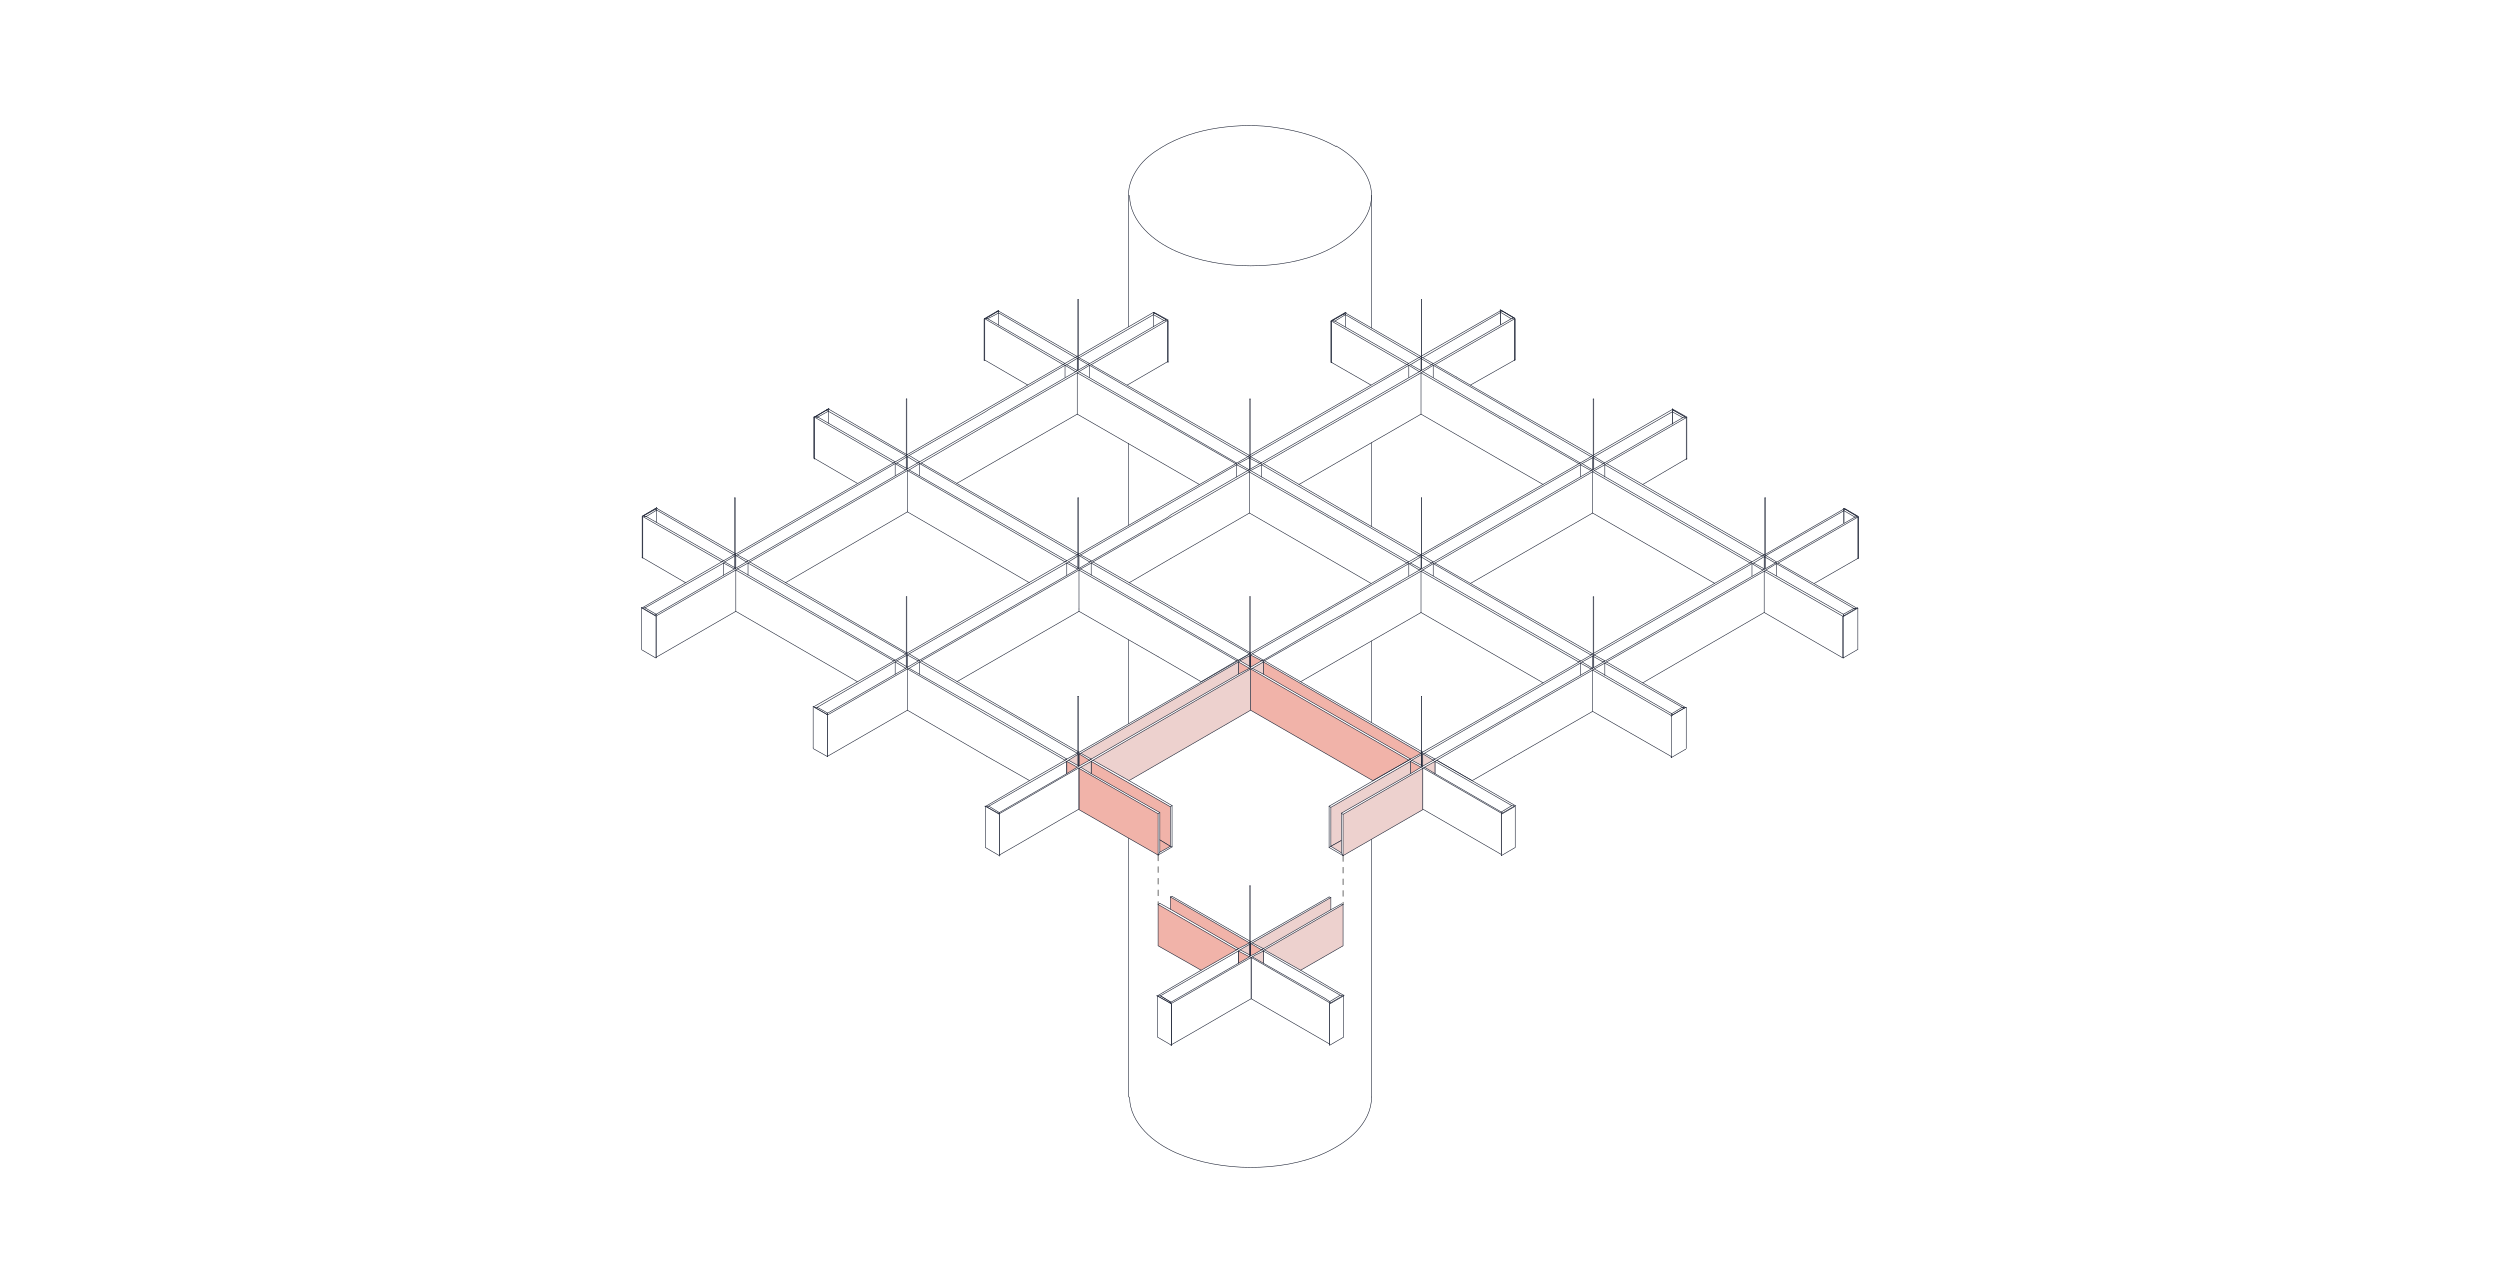 <?xml version="1.0" encoding="UTF-8"?> <svg xmlns="http://www.w3.org/2000/svg" version="1.1" viewBox="0 0 429.8 218"><defs><style> .st0 { fill: #edd1ce; } .st0, .st1, .st2 { stroke: #1e2435; } .st0, .st1, .st2, .st3 { stroke-width: .1px; } .st0, .st2 { stroke-miterlimit: 10; } .st1, .st3 { fill: none; stroke-linecap: round; stroke-linejoin: round; } .st2 { fill: #f1b3a9; } .st3 { stroke: #000; stroke-dasharray: 1 1; } </style></defs><g id="PAPER_SPACE::Shade_4_-_Dark"><polygon class="st2" points="187.6 130.9 187.6 133 199.4 139.7 199.4 144.4 201.2 145.5 201.2 138.7 187.6 130.9"></polygon><path class="st1" d="M201.4,179.7v-7.1s0,0,0,0c-.8-.5-1.6-.9-2.4-1.4,0,0,0,0,0,0,0,0,0,0,0,0v7.1s0,0,0,0c.8.5,1.6.9,2.4,1.4,0,0,0,0,0,0,0,0,0,0,0,0Z"></path><polygon class="st2" points="183.4 130.9 185.2 131.9 183.4 133 183.4 130.9"></polygon><polyline class="st1" points="183.1 130.7 177 134.2 169.6 130"></polyline><polygon class="st2" points="185.5 132.1 199.1 139.9 199.1 147 185.5 139.2 185.5 132.1"></polygon><path class="st1" d="M171.8,147.1v-7.1s0,0,0,0c-.8-.5-1.6-.9-2.4-1.4,0,0,0,0,0,0,0,0,0,0,0,0v7.1s0,0,0,0c.8.5,1.6.9,2.4,1.4,0,0,0,0,0,0,0,0,0,0,0,0Z"></path><polyline class="st1" points="156.3 114.9 169.6 122.5 172 123.9 183.4 130.5 185.2 129.5 172 121.8 171.4 121.5 158.1 113.8"></polyline><polygon class="st2" points="185.5 131.7 187.3 130.7 185.5 129.6 185.5 131.7"></polygon><polygon class="st2" points="199.4 144.4 199.4 146.5 201.2 145.5 199.4 144.4"></polygon><polygon class="st2" points="212.9 113.8 212.9 115.9 214.8 114.9 212.9 113.8"></polygon><line class="st1" x1="199.1" y1="105.8" x2="212.6" y2="113.6"></line><polyline class="st1" points="212.6 113.6 206.5 117.2 199.1 112.9"></polyline><polygon class="st2" points="212.9 163.5 214.8 164.5 212.9 165.6 212.9 163.5"></polygon><polygon class="st2" points="206.5 166.8 199.1 162.6 199.1 155.5 212.6 163.3 206.5 166.8"></polygon><polygon class="st2" points="201.2 156.3 201.2 154.2 214.8 162.1 212.9 163.1 201.2 156.3"></polygon><polygon class="st2" points="215 162.2 215 164.3 215.5 164.1 216.9 163.3 215 162.2"></polygon><polygon class="st1" points="217.2 163.5 230.4 171.1 228.6 172.2 227.9 171.7 217.2 165.6 217.2 163.5"></polygon><path class="st1" d="M228.6,172.5s0,0,0,0v7c-4.5-2.6-9-5.2-13.5-7.8v-7.1c4.5,2.6,9,5.2,13.5,7.8Z"></path><polygon class="st2" points="215 114.7 216.9 113.6 215 112.6 215 114.7"></polygon><polygon class="st2" points="217.2 113.8 244.3 129.5 242.5 130.5 217.2 115.9 217.2 113.8"></polygon><polygon class="st2" points="236 134.2 215 122.1 215 121.8 215 115 242.2 130.7 236 134.2"></polygon><polygon class="st2" points="242.5 130.9 242.5 133 244.3 131.9 242.5 130.9"></polygon><polygon class="st1" points="246.7 130.9 246.7 133 258.1 139.6 259.9 138.5 246.7 130.9"></polygon><path class="st1" d="M258.1,139.9s0,0,0,0v7l-13.5-7.8v-7.1c4.5,2.6,9,5.2,13.5,7.8Z"></path></g><g id="PAPER_SPACE::Shade_1_-_Light"><g><polygon class="st0" points="185.3 129.7 185.3 131.6 183.7 130.7 185.3 129.7"></polygon><path class="st1" d="M258.1,140v7.1s0,0,0,0c0,0,0,0,0,0,.8-.5,1.6-.9,2.4-1.4,0,0,0,0,0,0v-7.1s0,0,0,0c0,0,0,0,0,0-.8.5-1.6.9-2.4,1.4,0,0,0,0,0,0Z"></path><polygon class="st0" points="185.5 131.7 185.4 131.7 185.4 129.7 185.5 129.6 185.5 131.7"></polygon><polygon class="st0" points="212.9 115.9 212.9 113.8 185.8 129.5 187.6 130.5 212.9 115.9"></polygon><path class="st1" d="M171.8,140s0,0,0,0v7c4.6-2.6,9.1-5.3,13.7-7.9v-7.1c-4.6,2.6-9.1,5.3-13.7,7.9Z"></path><polygon class="st1" points="170 138.6 183.4 130.9 183.4 133 171.8 139.7 170 138.6"></polygon><polygon class="st0" points="185.8 131.9 187.6 130.9 187.6 133 185.8 131.9"></polygon><polygon class="st1" points="199.5 171.2 212.9 163.5 212.9 165.6 201.3 172.3 199.5 171.2"></polygon><path class="st1" d="M201.4,172.6s0,0,0,0v7c4.6-2.6,9.1-5.3,13.7-7.9v-7.1c-4.6,2.6-9.1,5.3-13.7,7.9Z"></path><polygon class="st0" points="214.9 164.2 213.2 163.3 213.7 163 214.9 162.3 214.9 164.2"></polygon><polygon class="st0" points="214.9 162.3 215 162.2 215 164.3 214.9 164.3 214.9 162.3"></polygon><polygon class="st0" points="217.2 165.6 215.3 164.5 215.8 164.2 217.2 163.5 217.2 165.6"></polygon><polygon class="st0" points="223.6 166.8 230.9 162.6 230.9 155.5 217.4 163.3 223.6 166.8"></polygon><polygon class="st0" points="215.3 162.1 217.2 163.1 228.8 156.4 228.8 154.3 215.3 162.1"></polygon><polygon class="st0" points="215 115 187.9 130.7 194.1 134.2 215 122.1 215 115"></polygon><polygon class="st0" points="214.9 114.6 213.2 113.6 214.9 112.7 214.9 114.6"></polygon><path class="st1" d="M228.6,172.6v7.1s0,0,0,0c0,0,0,0,0,0,.8-.5,1.6-.9,2.4-1.4,0,0,0,0,0,0v-7.1s0,0,0,0c0,0,0,0,0,0-.8.5-1.6.9-2.4,1.4,0,0,0,0,0,0Z"></path><polygon class="st0" points="214.9 112.7 215 112.6 215 114.7 214.9 114.6 214.9 112.7"></polygon><polyline class="st1" points="230.9 105.9 217.4 113.6 223.6 117.2 230.9 113"></polyline><polygon class="st0" points="215.3 114.9 217.2 113.8 217.2 115.9 215.3 114.9"></polygon><polygon class="st0" points="242.5 130.9 228.8 138.8 228.8 145.5 230.6 144.5 230.6 139.8 242.5 133 242.5 130.9"></polygon><polygon class="st0" points="244.4 131.6 242.7 130.7 244.4 129.7 244.4 131.6"></polygon><polygon class="st0" points="244.4 129.7 244.6 129.6 244.6 131.7 244.4 131.7 244.4 129.7"></polygon><polygon class="st0" points="244.6 131.7 246.4 130.7 244.6 129.6 244.6 131.7"></polygon><polygon class="st0" points="246.7 133 244.9 131.9 246.7 130.9 246.7 133"></polygon><polygon class="st0" points="244.6 132.1 230.9 140 230.9 147.1 244.6 139.2 244.6 138.8 244.6 132.1"></polygon><polygon class="st0" points="230.6 144.5 230.6 146.6 228.8 145.5 230.6 144.5"></polygon></g></g><g id="PAPER_SPACE::Curves"><polyline class="st1" points="200.1 55.1 200.4 55.1 200.4 54.9"></polyline><line class="st1" x1="305.4" y1="96.9" x2="305.4" y2="99"></line><line class="st1" x1="301.2" y1="96.9" x2="301.2" y2="99"></line><line class="st1" x1="275.9" y1="79.9" x2="275.9" y2="82"></line><line class="st1" x1="271.7" y1="79.9" x2="271.7" y2="82"></line><line class="st1" x1="246.4" y1="62.8" x2="246.4" y2="64.9"></line><line class="st1" x1="242.2" y1="62.8" x2="242.2" y2="64.9"></line><line class="st1" x1="187.3" y1="62.8" x2="187.3" y2="64.9"></line><line class="st1" x1="183.1" y1="62.8" x2="183.1" y2="64.9"></line><line class="st1" x1="216.9" y1="79.9" x2="216.9" y2="82"></line><line class="st1" x1="212.6" y1="79.9" x2="212.6" y2="82"></line><line class="st1" x1="246.4" y1="96.9" x2="246.4" y2="99"></line><line class="st1" x1="242.2" y1="96.9" x2="242.2" y2="99"></line><line class="st1" x1="275.9" y1="114" x2="275.9" y2="116.1"></line><line class="st1" x1="271.7" y1="114" x2="271.7" y2="116.1"></line><line class="st1" x1="187.6" y1="96.8" x2="187.6" y2="98.9"></line><line class="st1" x1="183.4" y1="96.8" x2="183.4" y2="98.9"></line><line class="st1" x1="158.1" y1="79.7" x2="158.1" y2="81.8"></line><line class="st1" x1="153.9" y1="79.7" x2="153.9" y2="81.8"></line><line class="st1" x1="128.6" y1="96.8" x2="128.6" y2="98.9"></line><line class="st1" x1="124.4" y1="96.8" x2="124.4" y2="98.9"></line><line class="st1" x1="158.1" y1="113.8" x2="158.1" y2="115.9"></line><line class="st1" x1="153.9" y1="113.8" x2="153.9" y2="115.9"></line><line class="st1" x1="198.3" y1="53.7" x2="198.6" y2="53.9"></line><line class="st1" x1="200.7" y1="55.1" x2="198.3" y2="53.7"></line><line class="st1" x1="198.3" y1="54.1" x2="200.1" y2="55.1"></line><line class="st1" x1="244.3" y1="61.6" x2="244.3" y2="63.7"></line><line class="st1" x1="273.8" y1="78.7" x2="273.8" y2="80.8"></line><line class="st1" x1="303.3" y1="95.7" x2="303.3" y2="97.8"></line><line class="st1" x1="273.8" y1="112.8" x2="273.8" y2="114.9"></line><line class="st1" x1="244.3" y1="95.7" x2="244.3" y2="97.8"></line><line class="st1" x1="214.8" y1="78.7" x2="214.8" y2="80.8"></line><line class="st1" x1="185.2" y1="61.6" x2="185.2" y2="63.7"></line><line class="st1" x1="156" y1="78.5" x2="156" y2="80.6"></line><line class="st1" x1="185.5" y1="95.5" x2="185.5" y2="97.7"></line><line class="st1" x1="126.5" y1="95.5" x2="126.5" y2="97.7"></line><line class="st1" x1="156" y1="112.6" x2="156" y2="114.7"></line><line class="st1" x1="185.2" y1="71.2" x2="185.2" y2="64.1"></line><line class="st1" x1="244.3" y1="71.2" x2="244.3" y2="64.1"></line><line class="st1" x1="214.8" y1="88.2" x2="214.8" y2="81.1"></line><line class="st1" x1="244.3" y1="105.3" x2="244.3" y2="98.2"></line><line class="st1" x1="273.8" y1="88.2" x2="273.8" y2="81.1"></line><line class="st1" x1="303.3" y1="105.3" x2="303.3" y2="98.2"></line><line class="st1" x1="273.8" y1="122.3" x2="273.8" y2="115.2"></line><line class="st1" x1="198.6" y1="53.9" x2="198.3" y2="53.9"></line><line class="st1" x1="198.3" y1="53.9" x2="198.3" y2="54.1"></line><line class="st1" x1="229.5" y1="55.2" x2="231.3" y2="54.1"></line><line class="st1" x1="200.7" y1="55.1" x2="200.4" y2="54.9"></line><line class="st1" x1="194" y1="56.2" x2="194" y2="33.6"></line><line class="st1" x1="194" y1="124.4" x2="194" y2="110"></line><line class="st1" x1="198.3" y1="56.2" x2="198.3" y2="54.1"></line><line class="st1" x1="200.4" y1="54.9" x2="200.4" y2="54.9"></line><line class="st1" x1="235.8" y1="76.1" x2="235.8" y2="90.5"></line><line class="st1" x1="235.8" y1="110.2" x2="235.8" y2="124.2"></line><line class="st1" x1="198.6" y1="53.9" x2="200.4" y2="54.9"></line><line class="st1" x1="235.8" y1="144.3" x2="235.8" y2="188.6"></line><line class="st1" x1="194" y1="90.3" x2="194" y2="76.2"></line><path class="st1" d="M231.4,53.8s0,0,0,0"></path><path class="st1" d="M228.9,62.3s0,0,0,0"></path><path class="st1" d="M228.9,62.3s0,0,0,0"></path><path class="st1" d="M228.9,62.3s0,0,0,0"></path><line class="st1" x1="228.9" y1="62.3" x2="228.9" y2="62.3"></line><line class="st1" x1="231.3" y1="53.7" x2="231.4" y2="53.8"></line><polyline class="st1" points="228.8 55.2 228.8 59.6 228.8 62.3"></polyline><polyline class="st1" points="228.9 55.2 228.9 59.6 228.9 62.3"></polyline><line class="st1" x1="231.4" y1="53.8" x2="231.4" y2="53.8"></line><line class="st1" x1="228.9" y1="62.3" x2="229" y2="62.3"></line><path class="st1" d="M231.3,53.7s0,0,0,0"></path><line class="st1" x1="231.3" y1="53.7" x2="228.9" y2="55.1"></line><path class="st1" d="M228.8,55.2s0,0,0,0"></path><path class="st1" d="M200.8,55.2s0,0,0,0"></path><line class="st1" x1="200.8" y1="55" x2="198.4" y2="53.7"></line><path class="st1" d="M200.8,55s0,0,0,0"></path><path class="st1" d="M200.7,62.2s0,0,0,0"></path><path class="st1" d="M200.8,62.2s0,0,0,0"></path><polyline class="st1" points="200.8 55.2 200.8 59.5 200.8 62.2"></polyline><polyline class="st1" points="200.8 55.1 200.8 59.5 200.8 62.2"></polyline><line class="st1" x1="198.3" y1="53.7" x2="198.3" y2="53.8"></line><line class="st1" x1="198.3" y1="53.7" x2="198.3" y2="53.7"></line><path class="st1" d="M198.3,53.7s0,0,0,0"></path><path class="st1" d="M198.3,53.7s0,0,0,0"></path><line class="st1" x1="200.8" y1="62.2" x2="200.8" y2="62.3"></line><path class="st1" d="M198.3,53.7s0,0,0,0"></path><path class="st1" d="M200.8,62.3s0,0,0,0"></path><line class="st1" x1="200.7" y1="55.1" x2="200.7" y2="62.2"></line><line class="st1" x1="231.3" y1="53.8" x2="231" y2="54"></line><line class="st1" x1="200.7" y1="62.2" x2="200.7" y2="62.2"></line><line class="st1" x1="228.9" y1="55.2" x2="228.9" y2="62.3"></line><line class="st1" x1="228.9" y1="55.2" x2="229.2" y2="55"></line><line class="st1" x1="231.3" y1="54" x2="231" y2="54"></line><line class="st1" x1="231.3" y1="54.1" x2="231.3" y2="54"></line><line class="st1" x1="229.2" y1="55.2" x2="229.5" y2="55.2"></line><line class="st1" x1="229.2" y1="55" x2="229.2" y2="55.2"></line><line class="st1" x1="229.2" y1="55" x2="231" y2="54"></line><line class="st1" x1="231.3" y1="54.1" x2="231.3" y2="56.2"></line><path class="st1" d="M229.7,25.1c1.6.9,3.1,2.1,4.2,3.5,1.1,1.4,1.9,3.1,1.9,5"></path><line class="st1" x1="235.8" y1="33.6" x2="235.8" y2="56.4"></line><line class="st1" x1="194" y1="188.6" x2="194" y2="144.1"></line><path class="st1" d="M235.8,33.6c0,2.3-1.1,4.3-2.6,5.9-1.5,1.6-3.5,2.8-5.4,3.7-3.9,1.8-8.5,2.5-12.8,2.5-4.3,0-8.9-.8-12.8-2.5-2-.9-3.9-2.1-5.4-3.7-1.5-1.6-2.6-3.6-2.6-5.9"></path><path class="st1" d="M235.8,188.6c0,2.3-1.1,4.3-2.6,5.9-1.5,1.6-3.5,2.8-5.4,3.7-3.9,1.8-8.5,2.5-12.8,2.5-4.3,0-8.9-.8-12.8-2.5-2-.9-3.9-2.1-5.4-3.7-1.5-1.6-2.6-3.6-2.6-5.9"></path><path class="st1" d="M194,33.6c0-1.8.7-3.4,1.7-4.8,1-1.4,2.4-2.5,3.9-3.4,2.9-1.8,6.4-2.9,9.8-3.4,3.4-.5,7-.6,10.4,0,3.4.5,6.9,1.5,9.9,3.2"></path><path class="st1" d="M231.4,53.8s0,0,0,0"></path><path class="st1" d="M228.9,55.2s0,0,0,0"></path><line class="st1" x1="231.3" y1="53.8" x2="228.9" y2="55.2"></line><line class="st1" x1="200.7" y1="62.2" x2="193.8" y2="66.2"></line><line class="st1" x1="228.9" y1="62.3" x2="235.7" y2="66.2"></line><line class="st1" x1="241.9" y1="62.7" x2="228.9" y2="55.2"></line><line class="st1" x1="229.5" y1="55.2" x2="242.2" y2="62.5"></line><line class="st1" x1="229.2" y1="55" x2="229.2" y2="55"></line><line class="st1" x1="231.3" y1="54.1" x2="244" y2="61.5"></line><line class="st1" x1="231" y1="54" x2="231" y2="54"></line><line class="st1" x1="244.3" y1="61.3" x2="231.3" y2="53.8"></line><line class="st1" x1="185.4" y1="61.2" x2="198.3" y2="53.7"></line><line class="st1" x1="198.6" y1="53.9" x2="198.6" y2="53.9"></line><line class="st1" x1="187.6" y1="62.7" x2="200.7" y2="55.1"></line><line class="st1" x1="198.3" y1="54.1" x2="185.5" y2="61.5"></line><line class="st1" x1="244.6" y1="132.1" x2="244.6" y2="132.1"></line><line class="st1" x1="258.1" y1="147" x2="258.1" y2="147"></line><path class="st1" d="M258.1,139.9s0,0,0,0"></path><line class="st1" x1="246.7" y1="130.9" x2="246.7" y2="130.9"></line><line class="st1" x1="244.9" y1="131.9" x2="244.9" y2="131.9"></line><polyline class="st1" points="260.4 122.9 247 130.7 253.1 134.2 260.4 130"></polyline><polyline class="st1" points="318.9 88.9 260.4 122.6 258 124 246.7 130.5 244.9 129.5 258 121.9 258.6 121.6 271.7 114"></polyline><line class="st1" x1="244.4" y1="131.7" x2="244.4" y2="131.6"></line><line class="st1" x1="244.6" y1="129.6" x2="244.6" y2="129.6"></line><line class="st1" x1="246.4" y1="130.7" x2="246.4" y2="130.7"></line><line class="st1" x1="246.7" y1="130.5" x2="246.7" y2="130.5"></line><line class="st1" x1="244.9" y1="129.5" x2="244.9" y2="129.5"></line><line class="st1" x1="244.3" y1="131.9" x2="244.3" y2="131.9"></line><line class="st1" x1="242.5" y1="130.9" x2="242.5" y2="130.9"></line><line class="st1" x1="242.7" y1="130.7" x2="242.7" y2="130.7"></line><line class="st1" x1="244.6" y1="131.7" x2="244.6" y2="131.7"></line><line class="st1" x1="215" y1="115" x2="215" y2="115"></line><line class="st1" x1="242.5" y1="130.5" x2="228.5" y2="138.6"></line><line class="st1" x1="244.4" y1="129.4" x2="244.3" y2="129.5"></line><line class="st1" x1="242.5" y1="130.5" x2="242.5" y2="130.5"></line><line class="st1" x1="244.3" y1="129.5" x2="244.3" y2="129.5"></line><line class="st1" x1="217.2" y1="113.8" x2="217.1" y2="113.8"></line><line class="st1" x1="215.3" y1="114.9" x2="215.3" y2="114.9"></line><line class="st1" x1="223.6" y1="117.2" x2="244.4" y2="129.2"></line><line class="st1" x1="217.4" y1="113.6" x2="217.4" y2="113.6"></line><line class="st1" x1="217.2" y1="113.5" x2="217.2" y2="113.5"></line><line class="st1" x1="215.3" y1="112.4" x2="215.3" y2="112.4"></line><line class="st1" x1="215" y1="112.6" x2="215" y2="112.6"></line><line class="st1" x1="216.9" y1="113.6" x2="216.9" y2="113.6"></line><line class="st1" x1="213.2" y1="113.6" x2="213.2" y2="113.6"></line><line class="st1" x1="214.9" y1="114.6" x2="214.9" y2="114.6"></line><line class="st1" x1="215" y1="114.7" x2="215" y2="114.7"></line><line class="st1" x1="194.1" y1="134.2" x2="201.5" y2="138.5"></line><line class="st1" x1="187.9" y1="130.7" x2="187.9" y2="130.7"></line><line class="st1" x1="217.2" y1="163.1" x2="217.2" y2="163.1"></line><line class="st1" x1="215.3" y1="162.1" x2="215.3" y2="162.1"></line><line class="st1" x1="223.6" y1="166.8" x2="229.9" y2="170.5"></line><line class="st1" x1="217.4" y1="163.3" x2="217.4" y2="163.3"></line><path class="st1" d="M228.6,172.5s0,0,0,0"></path><line class="st1" x1="228.6" y1="179.6" x2="228.6" y2="179.6"></line><line class="st1" x1="215" y1="164.7" x2="215" y2="164.7"></line><line class="st1" x1="217.2" y1="163.5" x2="217.1" y2="163.5"></line><line class="st1" x1="215.3" y1="164.5" x2="215.3" y2="164.5"></line><line class="st1" x1="215" y1="162.2" x2="215" y2="162.2"></line><line class="st1" x1="216.9" y1="163.3" x2="216.9" y2="163.3"></line><line class="st1" x1="214.9" y1="164.3" x2="214.9" y2="164.2"></line><line class="st1" x1="215" y1="164.3" x2="215" y2="164.3"></line><line class="st1" x1="213.2" y1="163.3" x2="213.2" y2="163.3"></line><line class="st1" x1="201.2" y1="156.3" x2="199.4" y2="155.3"></line><line class="st1" x1="214.8" y1="162.1" x2="214.8" y2="162.1"></line><line class="st1" x1="212.9" y1="163.1" x2="212.9" y2="163.1"></line><line class="st1" x1="212.6" y1="163.3" x2="212.6" y2="163.3"></line><line class="st1" x1="206.5" y1="166.8" x2="200" y2="170.6"></line><line class="st1" x1="212.9" y1="163.1" x2="212.6" y2="163.3"></line><line class="st1" x1="214.9" y1="162" x2="214.8" y2="162.1"></line><polyline class="st1" points="201.4 172.6 201.4 177 201.4 179.7"></polyline><line class="st1" x1="214.9" y1="112.4" x2="185.4" y2="129.4"></line><line class="st1" x1="201.5" y1="104.4" x2="214.9" y2="112.2"></line><line class="st1" x1="187.6" y1="130.5" x2="187.6" y2="130.5"></line><line class="st1" x1="185.8" y1="129.5" x2="185.8" y2="129.5"></line><line class="st1" x1="214.8" y1="114.9" x2="214.8" y2="114.9"></line><line class="st1" x1="212.9" y1="113.8" x2="212.9" y2="113.8"></line><line class="st1" x1="185.3" y1="129.7" x2="185.3" y2="119.7"></line><line class="st1" x1="185.4" y1="131.7" x2="185.3" y2="131.6"></line><line class="st1" x1="185.4" y1="119.7" x2="185.4" y2="129.7"></line><line class="st1" x1="187.3" y1="130.7" x2="187.3" y2="130.7"></line><line class="st1" x1="183.7" y1="130.7" x2="183.7" y2="130.7"></line><line class="st1" x1="183.4" y1="130.5" x2="183.4" y2="130.5"></line><line class="st1" x1="185.2" y1="129.5" x2="185.2" y2="129.5"></line><line class="st1" x1="185.2" y1="71.2" x2="206.2" y2="83.3"></line><path class="st1" d="M260.4,54.8s0,0,0,0"></path><line class="st1" x1="260.4" y1="54.7" x2="258" y2="53.3"></line><line class="st1" x1="260.4" y1="54.7" x2="258" y2="53.3"></line><path class="st1" d="M260.4,54.7s0,0,0,0"></path><path class="st1" d="M260.4,61.9s0,0,0,0"></path><path class="st1" d="M260.5,61.8s0,0,0,0"></path><polyline class="st1" points="260.4 54.8 260.4 59.2 260.4 61.9"></polyline><polyline class="st1" points="260.5 54.8 260.5 59.1 260.5 61.8"></polyline><line class="st1" x1="257.9" y1="53.4" x2="257.9" y2="53.4"></line><line class="st1" x1="257.9" y1="53.3" x2="258" y2="53.3"></line><path class="st1" d="M257.9,53.3s0,0,0,0"></path><path class="st1" d="M258,53.3s0,0,0,0"></path><line class="st1" x1="260.5" y1="61.9" x2="260.4" y2="61.9"></line><path class="st1" d="M258,53.3s0,0,0,0"></path><path class="st1" d="M260.4,61.9s0,0,0,0"></path><line class="st1" x1="260.2" y1="138.5" x2="259.9" y2="138.5"></line><line class="st1" x1="215" y1="112.3" x2="214.9" y2="112.3"></line><line class="st1" x1="217.2" y1="113.5" x2="216.9" y2="113.6"></line><line class="st1" x1="246.7" y1="130.5" x2="246.4" y2="130.7"></line><line class="st1" x1="244.6" y1="129.3" x2="244.4" y2="129.4"></line><line class="st1" x1="319" y1="104.6" x2="318.7" y2="104.6"></line><line class="st1" x1="318.7" y1="104.6" x2="316.9" y2="105.6"></line><path class="st1" d="M303.5,85.6s0,0,0,0c0,0,0,0,0,0"></path><path class="st1" d="M303.4,85.6s0,0,0,0"></path><path class="st1" d="M303.5,85.6s0,0,0,0,0,0,0,0"></path><path class="st1" d="M244.4,85.6s0,0,0,0c0,0,0,0,0,0"></path><path class="st1" d="M244.4,85.6s0,0,0,0"></path><path class="st1" d="M244.4,85.6s0,0,0,0,0,0,0,0"></path><path class="st1" d="M244.4,119.7s0,0,0,0c0,0,0,0,0,0"></path><path class="st1" d="M244.4,119.7s0,0,0,0,0,0,0,0"></path><path class="st1" d="M244.4,119.7s0,0,0,0"></path><path class="st1" d="M185.4,119.7s0,0,0,0c0,0,0,0,0,0"></path><path class="st1" d="M185.3,119.7s0,0,0,0,0,0,0,0"></path><path class="st1" d="M185.4,119.7s0,0,0,0"></path><path class="st1" d="M214.9,102.6s0,0,0,0c0,0,0,0,0,0"></path><path class="st1" d="M214.9,102.6s0,0,0,0,0,0,0,0"></path><path class="st1" d="M214.9,102.6s0,0,0,0"></path><line class="st1" x1="142.3" y1="122.8" x2="142.3" y2="122.6"></line><line class="st1" x1="258.1" y1="139.7" x2="258.1" y2="139.6"></line><line class="st1" x1="212.9" y1="113.5" x2="212.6" y2="113.6"></line><line class="st1" x1="242.5" y1="130.5" x2="242.2" y2="130.7"></line><line class="st1" x1="228.5" y1="145.7" x2="228.8" y2="145.5"></line><line class="st1" x1="230.9" y1="147.1" x2="228.5" y2="145.7"></line><line class="st1" x1="171.7" y1="53.6" x2="171.4" y2="53.6"></line><line class="st1" x1="171.7" y1="53.8" x2="171.7" y2="53.6"></line><line class="st1" x1="169.6" y1="54.7" x2="169.6" y2="54.8"></line><line class="st1" x1="169.6" y1="54.7" x2="171.4" y2="53.6"></line><line class="st1" x1="171.7" y1="53.8" x2="171.7" y2="55.9"></line><line class="st1" x1="214.9" y1="112.4" x2="214.8" y2="112.4"></line><line class="st1" x1="244.4" y1="129.4" x2="244.3" y2="129.5"></line><line class="st1" x1="215" y1="114.7" x2="214.8" y2="114.9"></line><line class="st1" x1="244.6" y1="131.7" x2="244.3" y2="131.9"></line><line class="st1" x1="183.4" y1="130.5" x2="183.1" y2="130.7"></line><line class="st1" x1="199.4" y1="146.5" x2="199.1" y2="147"></line><line class="st1" x1="199.1" y1="139.9" x2="199.4" y2="139.7"></line><line class="st1" x1="230.9" y1="140" x2="230.6" y2="139.8"></line><line class="st1" x1="230.6" y1="146.6" x2="230.9" y2="147.1"></line><path class="st1" d="M171.7,53.4s0,0,0,0"></path><path class="st1" d="M169.3,54.8s0,0,0,0"></path><line class="st1" x1="171.7" y1="53.4" x2="169.3" y2="54.8"></line><path class="st1" d="M169.2,54.9s0,0,0,0"></path><line class="st1" x1="171.6" y1="53.4" x2="169.2" y2="54.8"></line><path class="st1" d="M171.6,53.4s0,0,0,0"></path><line class="st1" x1="169.3" y1="62" x2="169.3" y2="62"></line><line class="st1" x1="171.7" y1="53.4" x2="171.7" y2="53.5"></line><polyline class="st1" points="169.2 54.9 169.2 59.2 169.2 61.9"></polyline><polyline class="st1" points="169.2 54.9 169.2 59.2 169.2 61.9"></polyline><line class="st1" x1="171.7" y1="53.4" x2="171.7" y2="53.4"></line><line class="st1" x1="169.2" y1="62" x2="169.2" y2="62"></line><path class="st1" d="M169.2,62s0,0,0,0"></path><path class="st1" d="M169.2,62s0,0,0,0"></path><path class="st1" d="M169.2,61.9s0,0,0,0"></path><path class="st1" d="M171.7,53.4s0,0,0,0"></path><line class="st1" x1="319" y1="104.6" x2="319" y2="104.6"></line><line class="st1" x1="318.7" y1="104.6" x2="318.7" y2="104.6"></line><line class="st1" x1="318.7" y1="104.6" x2="319" y2="104.6"></line><line class="st1" x1="303.3" y1="95.4" x2="303" y2="95.6"></line><line class="st1" x1="305.4" y1="96.6" x2="305.2" y2="96.8"></line><line class="st1" x1="275.9" y1="79.6" x2="275.6" y2="79.7"></line><line class="st1" x1="273.8" y1="78.3" x2="273.5" y2="78.5"></line><path class="st1" d="M142.3,130.1s0,0,0,0"></path><path class="st1" d="M139.8,128.6s0,0,0,0"></path><line class="st1" x1="142.3" y1="130.1" x2="139.8" y2="128.7"></line><path class="st1" d="M142.3,130.1s0,0,0,0"></path><polyline class="st1" points="139.8 121.6 139.8 125.9 139.8 128.6"></polyline><line class="st1" x1="139.8" y1="121.5" x2="139.8" y2="121.5"></line><path class="st1" d="M139.8,121.5s0,0,0,0"></path><path class="st1" d="M139.8,121.5s0,0,0,0"></path><line class="st1" x1="142.3" y1="130.1" x2="142.3" y2="130.1"></line><path class="st1" d="M142.3,130.1s0,0,0,0"></path><path class="st1" d="M185.4,51.5s0,0,0,0c0,0,0,0,0,0"></path><path class="st1" d="M185.3,51.5s0,0,0,0"></path><path class="st1" d="M185.4,51.5s0,0,0,0,0,0,0,0"></path><path class="st1" d="M171.9,147.1s0,0,0,0"></path><line class="st1" x1="169.3" y1="138.6" x2="169.4" y2="138.6"></line><path class="st1" d="M169.4,138.6s0,0,0,0"></path><line class="st1" x1="171.8" y1="147.1" x2="171.8" y2="147.2"></line><path class="st1" d="M214.9,68.6s0,0,0,0c0,0,0,0,0,0"></path><path class="st1" d="M214.9,68.6s0,0,0,0"></path><path class="st1" d="M214.9,68.6s0,0,0,0,0,0,0,0"></path><path class="st1" d="M244.4,51.5s0,0,0,0c0,0,0,0,0,0"></path><path class="st1" d="M244.4,51.5s0,0,0,0"></path><path class="st1" d="M244.4,51.5s0,0,0,0,0,0,0,0"></path><line class="st1" x1="258" y1="53.5" x2="258" y2="53.7"></line><line class="st1" x1="258.3" y1="53.5" x2="260.1" y2="54.6"></line><line class="st1" x1="258" y1="53.7" x2="259.8" y2="54.8"></line><line class="st1" x1="317" y1="87.6" x2="317" y2="87.8"></line><line class="st1" x1="317.3" y1="87.6" x2="317.3" y2="87.6"></line><line class="st1" x1="317.3" y1="87.6" x2="319.1" y2="88.7"></line><line class="st1" x1="317" y1="87.8" x2="318.9" y2="88.9"></line><path class="st1" d="M112.8,113s0,0,0,0"></path><path class="st1" d="M110.3,111.6s0,0,0,0"></path><line class="st1" x1="112.7" y1="113.1" x2="110.3" y2="111.7"></line><path class="st1" d="M112.7,113.1s0,0,0,0"></path><polyline class="st1" points="110.3 104.5 110.3 108.9 110.3 111.6"></polyline><line class="st1" x1="110.3" y1="104.5" x2="110.3" y2="104.5"></line><path class="st1" d="M110.3,104.5s0,0,0,0"></path><path class="st1" d="M110.3,104.5s0,0,0,0"></path><line class="st1" x1="112.8" y1="113" x2="112.8" y2="113.1"></line><path class="st1" d="M110.3,104.5s0,0,0,0"></path><path class="st1" d="M112.8,113.1s0,0,0,0"></path><line class="st1" x1="260.4" y1="61.9" x2="260.4" y2="61.9"></line><line class="st1" x1="185.2" y1="71.2" x2="171.8" y2="78.9"></line><line class="st1" x1="303.5" y1="95.6" x2="303.6" y2="95.5"></line><line class="st1" x1="246.7" y1="130.9" x2="247" y2="130.7"></line><line class="st1" x1="244.6" y1="132.1" x2="244.9" y2="131.9"></line><path class="st1" d="M201.4,179.7s0,0,0,0"></path><line class="st1" x1="198.9" y1="171.2" x2="198.9" y2="171.2"></line><path class="st1" d="M198.9,171.2s0,0,0,0"></path><line class="st1" x1="201.4" y1="179.7" x2="201.3" y2="179.7"></line><path class="st1" d="M142.5,70.3s0,0,0,0"></path><path class="st1" d="M140,71.7s0,0,0,0"></path><line class="st1" x1="142.4" y1="70.3" x2="140" y2="71.7"></line><path class="st1" d="M139.9,71.7s0,0,0,0"></path><line class="st1" x1="142.4" y1="70.3" x2="140" y2="71.7"></line><path class="st1" d="M142.4,70.3s0,0,0,0"></path><line class="st1" x1="140" y1="78.9" x2="140.1" y2="78.8"></line><line class="st1" x1="142.5" y1="70.3" x2="142.5" y2="70.4"></line><polyline class="st1" points="140 71.8 140 76.1 140 78.8"></polyline><polyline class="st1" points="139.9 71.7 139.9 76.1 139.9 78.8"></polyline><line class="st1" x1="142.4" y1="70.3" x2="142.5" y2="70.3"></line><line class="st1" x1="140" y1="78.9" x2="140" y2="78.8"></line><path class="st1" d="M140,78.9s0,0,0,0"></path><path class="st1" d="M140,78.8s0,0,0,0"></path><path class="st1" d="M140,78.8s0,0,0,0"></path><path class="st1" d="M142.5,70.3s0,0,0,0"></path><line class="st1" x1="201.2" y1="145.5" x2="201.5" y2="145.6"></line><line class="st1" x1="201.5" y1="145.6" x2="199.1" y2="147"></line><line class="st1" x1="110.9" y1="104.5" x2="110.9" y2="104.5"></line><line class="st1" x1="140" y1="78.8" x2="140" y2="71.7"></line><line class="st1" x1="140.3" y1="71.6" x2="140" y2="71.7"></line><line class="st1" x1="140.6" y1="71.7" x2="140.3" y2="71.7"></line><line class="st1" x1="153.9" y1="79.4" x2="153.6" y2="79.6"></line><line class="st1" x1="183.4" y1="96.4" x2="183.1" y2="96.6"></line><line class="st1" x1="185.5" y1="97.7" x2="185.2" y2="97.8"></line><line class="st1" x1="171.8" y1="78.9" x2="164.5" y2="83.1"></line><line class="st1" x1="112.8" y1="105.7" x2="112.8" y2="105.6"></line><line class="st1" x1="126.5" y1="105.1" x2="112.8" y2="113"></line><line class="st1" x1="156" y1="80.9" x2="156.3" y2="80.8"></line><line class="st1" x1="153.9" y1="79.7" x2="154.2" y2="79.6"></line><line class="st1" x1="112.9" y1="87.7" x2="112.9" y2="89.8"></line><line class="st1" x1="126.5" y1="95.2" x2="126.4" y2="95.3"></line><line class="st1" x1="128.6" y1="96.4" x2="128.3" y2="96.6"></line><line class="st1" x1="158.1" y1="113.5" x2="157.8" y2="113.6"></line><line class="st1" x1="156" y1="112.3" x2="155.9" y2="112.3"></line><path class="st1" d="M155.9,68.5s0,0,0,0c0,0,0,0,0,0"></path><path class="st1" d="M155.8,68.6s0,0,0,0,0,0,0,0"></path><path class="st1" d="M155.9,68.6s0,0,0,0"></path><line class="st1" x1="169.6" y1="130" x2="156" y2="122.1"></line><line class="st1" x1="110.5" y1="95.9" x2="110.5" y2="88.8"></line><line class="st1" x1="110.8" y1="88.6" x2="110.5" y2="88.8"></line><line class="st1" x1="111.1" y1="88.8" x2="110.8" y2="88.8"></line><line class="st1" x1="124.4" y1="96.4" x2="124.1" y2="96.6"></line><line class="st1" x1="153.9" y1="113.5" x2="153.6" y2="113.6"></line><line class="st1" x1="126.5" y1="97.7" x2="126.2" y2="97.8"></line><line class="st1" x1="156" y1="114.7" x2="155.7" y2="114.9"></line><line class="st1" x1="217.2" y1="163.1" x2="216.9" y2="163.3"></line><line class="st1" x1="215" y1="161.9" x2="214.9" y2="162"></line><line class="st1" x1="201.5" y1="154.1" x2="201.2" y2="154.2"></line><line class="st1" x1="201.5" y1="154.1" x2="214.9" y2="161.8"></line><line class="st1" x1="201.3" y1="172.4" x2="201.3" y2="172.3"></line><line class="st1" x1="230.9" y1="155.5" x2="230.6" y2="155.4"></line><line class="st1" x1="217.1" y1="163.5" x2="217.4" y2="163.3"></line><line class="st1" x1="228.6" y1="172.3" x2="228.6" y2="172.2"></line><line class="st1" x1="212.9" y1="163.1" x2="212.6" y2="163.3"></line><line class="st1" x1="199.1" y1="155.5" x2="199.4" y2="155.3"></line><line class="st1" x1="126.5" y1="95.5" x2="126.8" y2="95.4"></line><line class="st1" x1="128.6" y1="96.8" x2="128.9" y2="96.6"></line><line class="st1" x1="126.5" y1="98" x2="126.8" y2="97.8"></line><line class="st1" x1="124.4" y1="96.8" x2="124.6" y2="96.6"></line><line class="st1" x1="316.9" y1="105.8" x2="317.1" y2="105.8"></line><line class="st1" x1="316.9" y1="105.6" x2="316.9" y2="105.6"></line><line class="st1" x1="301.2" y1="96.6" x2="300.9" y2="96.8"></line><line class="st1" x1="271.7" y1="79.6" x2="271.4" y2="79.7"></line><path class="st1" d="M273.9,102.7s0,0,0,0c0,0,0,0,0,0"></path><path class="st1" d="M273.9,102.6s0,0,0,0"></path><path class="st1" d="M274,102.6s0,0,0,0,0,0,0,0"></path><path class="st1" d="M289.8,121.6s0,0,0,0"></path><path class="st1" d="M289.9,121.6s0,0,0,0"></path><line class="st1" x1="287.4" y1="123.1" x2="287.3" y2="123.1"></line><line class="st1" x1="289.8" y1="128.8" x2="287.4" y2="130.2"></line><path class="st1" d="M289.8,128.8s0,0,0,0"></path><line class="st1" x1="287.3" y1="130.1" x2="287.4" y2="130.2"></line><polyline class="st1" points="289.9 121.6 289.9 126 289.9 128.7"></polyline><line class="st1" x1="289.8" y1="121.6" x2="289.8" y2="121.6"></line><line class="st1" x1="287.4" y1="130.2" x2="287.3" y2="130.2"></line><path class="st1" d="M287.4,130.2s0,0,0,0"></path><path class="st1" d="M287.3,130.2s0,0,0,0"></path><path class="st1" d="M287.4,130.2s0,0,0,0"></path><path class="st1" d="M289.8,121.6s0,0,0,0"></path><path class="st1" d="M290,71.8s0,0,0,0"></path><line class="st1" x1="289.9" y1="71.8" x2="287.5" y2="70.4"></line><line class="st1" x1="290" y1="71.7" x2="287.5" y2="70.3"></line><path class="st1" d="M290,71.7s0,0,0,0"></path><line class="st1" x1="290" y1="71.8" x2="290" y2="71.8"></line><path class="st1" d="M289.9,78.9s0,0,0,0"></path><path class="st1" d="M290,78.9s0,0,0,0"></path><line class="st1" x1="290" y1="78.9" x2="290" y2="78.9"></line><polyline class="st1" points="290 71.8 290 76.2 290 78.9"></polyline><line class="st1" x1="287.5" y1="70.4" x2="287.5" y2="70.5"></line><line class="st1" x1="287.5" y1="70.4" x2="287.5" y2="70.3"></line><path class="st1" d="M287.5,70.4s0,0,0,0"></path><path class="st1" d="M287.5,70.3s0,0,0,0"></path><line class="st1" x1="290" y1="78.9" x2="289.9" y2="78.9"></line><path class="st1" d="M287.5,70.4s0,0,0,0"></path><path class="st1" d="M289.9,78.9s0,0,0,0"></path><line class="st1" x1="257.8" y1="79" x2="265.3" y2="83.3"></line><line class="st1" x1="244.3" y1="63.7" x2="244" y2="63.9"></line><line class="st1" x1="242.2" y1="62.5" x2="241.9" y2="62.7"></line><line class="st1" x1="171.7" y1="53.5" x2="171.4" y2="53.6"></line><line class="st1" x1="214.8" y1="78.3" x2="214.5" y2="78.5"></line><line class="st1" x1="216.9" y1="79.6" x2="216.6" y2="79.7"></line><line class="st1" x1="187.3" y1="62.5" x2="187.1" y2="62.7"></line><line class="st1" x1="185.2" y1="61.3" x2="184.9" y2="61.5"></line><line class="st1" x1="110.8" y1="88.8" x2="111.1" y2="88.8"></line><line class="st1" x1="110.8" y1="88.6" x2="110.8" y2="88.6"></line><line class="st1" x1="110.8" y1="88.6" x2="112.6" y2="87.6"></line><line class="st1" x1="287.4" y1="122.9" x2="287.6" y2="122.9"></line><line class="st1" x1="289.5" y1="121.6" x2="289.2" y2="121.6"></line><line class="st1" x1="289.2" y1="121.6" x2="287.4" y2="122.7"></line><line class="st1" x1="258" y1="53.4" x2="258.3" y2="53.5"></line><line class="st1" x1="258" y1="53.7" x2="258" y2="55.8"></line><line class="st1" x1="258" y1="53.5" x2="258" y2="53.7"></line><line class="st1" x1="287.5" y1="70.6" x2="287.5" y2="70.8"></line><line class="st1" x1="287.8" y1="70.6" x2="287.8" y2="70.6"></line><line class="st1" x1="287.8" y1="70.6" x2="289.6" y2="71.6"></line><line class="st1" x1="287.5" y1="70.8" x2="289.3" y2="71.8"></line><line class="st1" x1="244.3" y1="61.3" x2="244" y2="61.5"></line><line class="st1" x1="246.4" y1="62.5" x2="246.1" y2="62.7"></line><line class="st1" x1="244.3" y1="61.6" x2="244.4" y2="61.6"></line><line class="st1" x1="214.7" y1="78.7" x2="214.9" y2="78.6"></line><line class="st1" x1="289.5" y1="121.8" x2="289.5" y2="121.6"></line><line class="st1" x1="242.2" y1="62.8" x2="242.5" y2="62.7"></line><line class="st1" x1="112.9" y1="87.6" x2="112.9" y2="87.6"></line><line class="st1" x1="111.1" y1="88.8" x2="111.1" y2="88.8"></line><line class="st1" x1="111.1" y1="88.8" x2="112.9" y2="87.7"></line><line class="st1" x1="244.3" y1="61.6" x2="242.5" y2="62.7"></line><line class="st1" x1="250.4" y1="64.8" x2="250.4" y2="64.8"></line><line class="st1" x1="110.7" y1="104.6" x2="110.7" y2="104.5"></line><line class="st1" x1="273.8" y1="88.2" x2="294.8" y2="100.3"></line><line class="st1" x1="258" y1="53.5" x2="258" y2="53.5"></line><line class="st1" x1="244.4" y1="61.5" x2="244.6" y2="61.5"></line><line class="st1" x1="214.9" y1="78.6" x2="215" y2="78.5"></line><line class="st1" x1="244.3" y1="71.2" x2="257.8" y2="79"></line><line class="st1" x1="185.4" y1="61.5" x2="185.5" y2="61.5"></line><line class="st1" x1="185.2" y1="61.6" x2="183.4" y2="62.7"></line><line class="st1" x1="316.9" y1="105.8" x2="317.1" y2="105.8"></line><line class="st1" x1="169.8" y1="54.8" x2="171.7" y2="53.8"></line><line class="st1" x1="135" y1="100.2" x2="156" y2="88"></line><polyline class="st1" points="112.8 106 112.8 110.3 112.8 113"></polyline><line class="st1" x1="124.6" y1="96.6" x2="126.3" y2="95.6"></line><line class="st1" x1="171.8" y1="71.8" x2="158.4" y2="79.6"></line><line class="st1" x1="215" y1="164.7" x2="215.3" y2="164.5"></line><line class="st1" x1="215" y1="164.3" x2="214.8" y2="164.5"></line><line class="st1" x1="303.3" y1="97.8" x2="303" y2="98"></line><line class="st1" x1="273.8" y1="80.8" x2="273.5" y2="80.9"></line><line class="st1" x1="187.3" y1="62.8" x2="187.6" y2="62.7"></line><line class="st1" x1="185.2" y1="61.6" x2="185.3" y2="61.6"></line><line class="st1" x1="258" y1="53.7" x2="244.6" y2="61.5"></line><line class="st1" x1="242.2" y1="62.8" x2="215" y2="78.5"></line><line class="st1" x1="214.8" y1="78.7" x2="212.9" y2="79.7"></line><path class="st1" d="M113,87.4s0,0,0,0"></path><path class="st1" d="M110.5,88.7s0,0,0,0"></path><line class="st1" x1="112.9" y1="87.3" x2="110.5" y2="88.7"></line><path class="st1" d="M110.4,88.8s0,0,0,0"></path><line class="st1" x1="112.9" y1="87.3" x2="110.5" y2="88.7"></line><path class="st1" d="M112.9,87.3s0,0,0,0"></path><line class="st1" x1="113" y1="87.4" x2="113" y2="87.4"></line><polyline class="st1" points="110.5 88.8 110.5 93.2 110.5 95.9"></polyline><polyline class="st1" points="110.4 88.8 110.4 93.1 110.4 95.9"></polyline><line class="st1" x1="112.9" y1="87.3" x2="112.9" y2="87.3"></line><line class="st1" x1="110.5" y1="95.9" x2="110.4" y2="95.9"></line><path class="st1" d="M110.5,95.9s0,0,0,0"></path><path class="st1" d="M110.4,95.9s0,0,0,0"></path><path class="st1" d="M110.5,95.9s0,0,0,0"></path><path class="st1" d="M112.9,87.3s0,0,0,0"></path><path class="st1" d="M260.5,138.5s0,0,0,0"></path><line class="st1" x1="260.6" y1="138.5" x2="260.6" y2="138.5"></line><line class="st1" x1="258.1" y1="147.1" x2="258.1" y2="147"></line><path class="st1" d="M258.1,147s0,0,0,0"></path><line class="st1" x1="201.3" y1="172.4" x2="201.3" y2="172.3"></line><line class="st1" x1="185.5" y1="129.3" x2="185.4" y2="129.4"></line><line class="st1" x1="187.6" y1="130.5" x2="187.3" y2="130.7"></line><line class="st1" x1="201.5" y1="138.5" x2="201.5" y2="145.6"></line><line class="st1" x1="201.5" y1="138.5" x2="201.2" y2="138.7"></line><path class="st1" d="M155.9,102.6s0,0,0,0c0,0,0,0,0,0"></path><path class="st1" d="M155.8,102.6s0,0,0,0,0,0,0,0"></path><path class="st1" d="M155.9,102.6s0,0,0,0"></path><path class="st1" d="M185.4,85.6s0,0,0,0c0,0,0,0,0,0"></path><path class="st1" d="M185.3,85.6s0,0,0,0,0,0,0,0"></path><path class="st1" d="M185.4,85.6s0,0,0,0"></path><line class="st1" x1="112.8" y1="105.7" x2="112.8" y2="105.6"></line><path class="st1" d="M231,171.1s0,0,0,0"></path><line class="st1" x1="231" y1="171.1" x2="231.1" y2="171.1"></line><line class="st1" x1="228.6" y1="179.7" x2="228.6" y2="179.6"></line><path class="st1" d="M228.6,179.6s0,0,0,0"></path><line class="st1" x1="289.9" y1="71.8" x2="289.9" y2="78.9"></line><line class="st1" x1="289.5" y1="121.6" x2="289.5" y2="121.6"></line><line class="st1" x1="289.2" y1="121.6" x2="289.2" y2="121.6"></line><line class="st1" x1="289.2" y1="121.6" x2="289.5" y2="121.6"></line><line class="st1" x1="273.8" y1="112.4" x2="273.5" y2="112.6"></line><line class="st1" x1="275.9" y1="113.6" x2="275.6" y2="113.8"></line><line class="st1" x1="246.4" y1="96.6" x2="246.1" y2="96.8"></line><line class="st1" x1="244.3" y1="95.4" x2="244" y2="95.6"></line><line class="st1" x1="246.4" y1="96.9" x2="246.7" y2="96.8"></line><line class="st1" x1="287.4" y1="122.9" x2="287.6" y2="122.9"></line><line class="st1" x1="287.4" y1="122.7" x2="287.4" y2="122.7"></line><line class="st1" x1="271.7" y1="113.6" x2="271.4" y2="113.8"></line><line class="st1" x1="242.2" y1="96.6" x2="241.9" y2="96.8"></line><line class="st1" x1="244.3" y1="97.8" x2="244" y2="98"></line><line class="st1" x1="230.9" y1="105.9" x2="244.3" y2="98.2"></line><line class="st1" x1="273.8" y1="114.9" x2="273.5" y2="115"></line><line class="st1" x1="244.3" y1="98.2" x2="244.6" y2="98"></line><path class="st1" d="M319.3,104.5s0,0,0,0"></path><path class="st1" d="M319.4,104.6s0,0,0,0"></path><line class="st1" x1="319.3" y1="111.7" x2="316.9" y2="113.1"></line><path class="st1" d="M319.3,111.7s0,0,0,0"></path><polyline class="st1" points="319.4 104.6 319.4 109 319.4 111.7"></polyline><line class="st1" x1="319.3" y1="104.5" x2="319.4" y2="104.6"></line><line class="st1" x1="316.9" y1="113.1" x2="316.9" y2="113.1"></line><path class="st1" d="M316.9,113.1s0,0,0,0"></path><path class="st1" d="M316.9,113.1s0,0,0,0"></path><path class="st1" d="M316.9,113.1s0,0,0,0"></path><path class="st1" d="M319.4,104.6s0,0,0,0"></path><line class="st1" x1="140.3" y1="71.7" x2="140.6" y2="71.7"></line><line class="st1" x1="140.3" y1="71.6" x2="140.3" y2="71.6"></line><line class="st1" x1="140.3" y1="71.6" x2="142.1" y2="70.5"></line><line class="st1" x1="319.4" y1="88.9" x2="319.4" y2="96"></line><line class="st1" x1="319.1" y1="88.7" x2="319.1" y2="88.9"></line><line class="st1" x1="317" y1="87.5" x2="317.3" y2="87.6"></line><line class="st1" x1="317" y1="87.8" x2="317" y2="89.9"></line><line class="st1" x1="317" y1="87.6" x2="317" y2="87.8"></line><line class="st1" x1="230.7" y1="171.1" x2="230.4" y2="171.1"></line><line class="st1" x1="244.6" y1="98" x2="246.4" y2="96.9"></line><line class="st1" x1="273.8" y1="112.8" x2="273.9" y2="112.7"></line><line class="st1" x1="275.9" y1="114" x2="276.2" y2="113.8"></line><line class="st1" x1="244.3" y1="95.7" x2="244.4" y2="95.6"></line><line class="st1" x1="273.8" y1="115.2" x2="274.1" y2="115"></line><line class="st1" x1="271.7" y1="114" x2="272" y2="113.8"></line><line class="st1" x1="171.8" y1="139.8" x2="171.8" y2="139.7"></line><line class="st1" x1="171.8" y1="139.8" x2="171.8" y2="139.7"></line><line class="st1" x1="142.4" y1="70.5" x2="142.1" y2="70.5"></line><line class="st1" x1="156" y1="78.2" x2="155.9" y2="78.2"></line><line class="st1" x1="158.1" y1="79.4" x2="157.8" y2="79.6"></line><line class="st1" x1="187.6" y1="96.4" x2="187.3" y2="96.6"></line><line class="st1" x1="185.5" y1="95.2" x2="185.4" y2="95.3"></line><line class="st1" x1="140.5" y1="121.6" x2="140.5" y2="121.6"></line><polyline class="st1" points="185.8 95.4 198.9 87.8 199.5 87.5 212.6 79.9"></polyline><line class="st1" x1="185.5" y1="95.5" x2="185.8" y2="95.4"></line><path class="st1" d="M319.5,88.9s0,0,0,0"></path><line class="st1" x1="319.4" y1="88.8" x2="317" y2="87.4"></line><line class="st1" x1="319.5" y1="88.8" x2="317.1" y2="87.4"></line><path class="st1" d="M319.5,88.8s0,0,0,0"></path><path class="st1" d="M319.4,96s0,0,0,0"></path><path class="st1" d="M319.5,95.9s0,0,0,0"></path><polyline class="st1" points="319.5 88.9 319.5 93.3 319.5 96"></polyline><polyline class="st1" points="319.5 88.9 319.5 93.2 319.5 95.9"></polyline><line class="st1" x1="317" y1="87.4" x2="317" y2="87.5"></line><line class="st1" x1="317" y1="87.4" x2="317" y2="87.4"></line><path class="st1" d="M317,87.4s0,0,0,0"></path><path class="st1" d="M317,87.4s0,0,0,0"></path><line class="st1" x1="319.5" y1="96" x2="319.5" y2="96"></line><path class="st1" d="M317,87.4s0,0,0,0"></path><path class="st1" d="M319.5,96s0,0,0,0"></path><line class="st1" x1="260.4" y1="54.8" x2="260.4" y2="61.9"></line><line class="st1" x1="319.4" y1="96" x2="319.4" y2="96"></line><line class="st1" x1="228.3" y1="96" x2="235.7" y2="100.3"></line><line class="st1" x1="287.5" y1="70.4" x2="287.8" y2="70.6"></line><line class="st1" x1="287.5" y1="70.8" x2="287.5" y2="72.9"></line><line class="st1" x1="287.5" y1="70.6" x2="287.5" y2="70.8"></line><line class="st1" x1="169.3" y1="54.8" x2="169.3" y2="61.9"></line><line class="st1" x1="169.3" y1="54.8" x2="169.6" y2="54.7"></line><line class="st1" x1="169.6" y1="54.8" x2="169.8" y2="54.8"></line><line class="st1" x1="214.8" y1="80.8" x2="214.5" y2="80.9"></line><line class="st1" x1="212.6" y1="79.6" x2="212.4" y2="79.7"></line><line class="st1" x1="183.1" y1="62.5" x2="182.8" y2="62.7"></line><line class="st1" x1="185.2" y1="63.7" x2="184.9" y2="63.9"></line><line class="st1" x1="214.7" y1="81.1" x2="215" y2="80.9"></line><path class="st1" d="M214.9,152.3s0,0,0,0c0,0,0,0,0,0"></path><path class="st1" d="M214.9,152.3s0,0,0,0,0,0,0,0"></path><path class="st1" d="M214.9,152.3s0,0,0,0"></path><line class="st1" x1="201.3" y1="96" x2="194.1" y2="100.2"></line><line class="st1" x1="142.3" y1="122.8" x2="142.3" y2="122.6"></line><line class="st1" x1="185.5" y1="104.7" x2="185.5" y2="105.1"></line><line class="st1" x1="185.5" y1="105.1" x2="164.5" y2="117.2"></line><line class="st1" x1="170" y1="138.6" x2="170" y2="138.6"></line><path class="st1" d="M273.9,68.6s0,0,0,0c0,0,0,0,0,0"></path><path class="st1" d="M273.9,68.6s0,0,0,0"></path><path class="st1" d="M274,68.6s0,0,0,0,0,0,0,0"></path><line class="st1" x1="199.1" y1="112.9" x2="185.5" y2="105.1"></line><path class="st1" d="M126.3,85.6s0,0,0,0c0,0,0,0,0,0"></path><path class="st1" d="M126.3,85.6s0,0,0,0,0,0,0,0"></path><path class="st1" d="M126.4,85.6s0,0,0,0"></path><line class="st1" x1="228.5" y1="154.2" x2="228.8" y2="154.3"></line><line class="st1" x1="228.5" y1="138.6" x2="228.8" y2="138.8"></line><line class="st1" x1="228.5" y1="138.6" x2="228.5" y2="145.7"></line><line class="st1" x1="170" y1="138.6" x2="170" y2="138.6"></line><line class="st1" x1="187.6" y1="96.8" x2="187.9" y2="96.6"></line><line class="st1" x1="201.3" y1="88.9" x2="214.8" y2="81.1"></line><line class="st1" x1="142.4" y1="70.5" x2="142.4" y2="70.5"></line><line class="st1" x1="185.3" y1="95.3" x2="185.2" y2="95.4"></line><line class="st1" x1="185.4" y1="95.6" x2="185.5" y2="95.5"></line><line class="st1" x1="199.2" y1="171.2" x2="199.2" y2="171.3"></line><line class="st1" x1="172" y1="121.5" x2="185.3" y2="129.2"></line><line class="st1" x1="185.5" y1="129.6" x2="185.8" y2="129.5"></line><line class="st1" x1="187.6" y1="130.9" x2="187.9" y2="130.7"></line><line class="st1" x1="147.4" y1="117.2" x2="126.5" y2="105.1"></line><line class="st1" x1="242.2" y1="96.9" x2="242.5" y2="96.8"></line><line class="st1" x1="140.6" y1="71.7" x2="142.4" y2="70.7"></line><line class="st1" x1="317" y1="87.8" x2="303.6" y2="95.5"></line><line class="st1" x1="142.4" y1="70.7" x2="142.4" y2="72.8"></line><line class="st1" x1="201.3" y1="96" x2="214.8" y2="88.2"></line><line class="st1" x1="244.3" y1="95.7" x2="242.5" y2="96.8"></line><line class="st1" x1="260.2" y1="138.6" x2="260.2" y2="138.5"></line><line class="st1" x1="258.3" y1="139.7" x2="258.1" y2="139.7"></line><line class="st1" x1="260.1" y1="54.8" x2="260.1" y2="54.8"></line><line class="st1" x1="319.1" y1="88.7" x2="319.1" y2="88.7"></line><line class="st1" x1="319.1" y1="88.9" x2="319.1" y2="88.9"></line><line class="st1" x1="317" y1="89.9" x2="317" y2="87.8"></line><line class="st1" x1="126.3" y1="95.3" x2="126.2" y2="95.4"></line><line class="st1" x1="155.8" y1="112.4" x2="155.7" y2="112.4"></line><line class="st1" x1="230.7" y1="171.2" x2="230.7" y2="171.1"></line><line class="st1" x1="214.9" y1="162" x2="214.8" y2="162.1"></line><line class="st1" x1="228.8" y1="172.3" x2="228.6" y2="172.3"></line><polyline class="st1" points="156.3 78.3 169.4 70.8 170 70.4 183.1 62.8"></polyline><line class="st1" x1="289.9" y1="78.9" x2="289.9" y2="78.9"></line><line class="st1" x1="273.8" y1="122.3" x2="260.4" y2="130"></line><line class="st1" x1="289.6" y1="71.6" x2="289.6" y2="71.6"></line><line class="st1" x1="289.6" y1="71.8" x2="289.6" y2="71.8"></line><line class="st1" x1="287.5" y1="72.9" x2="287.5" y2="70.8"></line><line class="st1" x1="303.3" y1="105.3" x2="316.8" y2="113.1"></line><line class="st1" x1="214.8" y1="88.2" x2="228.3" y2="96"></line><line class="st1" x1="185.5" y1="63.9" x2="187.3" y2="62.8"></line><line class="st1" x1="319" y1="104.7" x2="319" y2="104.6"></line><line class="st1" x1="274" y1="78.6" x2="274.1" y2="78.5"></line><line class="st1" x1="258" y1="55.8" x2="258" y2="53.7"></line><line class="st1" x1="185.3" y1="129.4" x2="185.2" y2="129.5"></line><line class="st1" x1="110.7" y1="104.5" x2="110.7" y2="104.5"></line><line class="st1" x1="274" y1="112.7" x2="274.1" y2="112.6"></line><line class="st1" x1="244.4" y1="95.6" x2="244.6" y2="95.5"></line><line class="st1" x1="155.8" y1="78.3" x2="155.7" y2="78.3"></line><line class="st1" x1="140.2" y1="121.7" x2="140.2" y2="121.6"></line><line class="st1" x1="140.5" y1="121.6" x2="140.5" y2="121.6"></line><line class="st1" x1="303.3" y1="105.3" x2="282.4" y2="117.4"></line><line class="st1" x1="223.3" y1="83.3" x2="244.3" y2="71.2"></line><line class="st1" x1="169.7" y1="138.7" x2="169.7" y2="138.6"></line><line class="st1" x1="142.3" y1="130" x2="156" y2="122.1"></line><line class="st1" x1="183.7" y1="96.6" x2="185.3" y2="95.6"></line><line class="st1" x1="140.6" y1="71.7" x2="140.6" y2="71.7"></line><line class="st1" x1="273.8" y1="122.3" x2="287.4" y2="130.1"></line><polyline class="st1" points="242.2 96.9 229 104.5 228.5 104.8 215.3 112.4 217.2 113.5 228.5 106.9 230.9 105.6 289.3 71.8"></polyline><line class="st1" x1="169.4" y1="70.4" x2="185.3" y2="61.2"></line><line class="st1" x1="169.3" y1="61.9" x2="176.7" y2="66.2"></line><line class="st1" x1="171.8" y1="71.8" x2="185.2" y2="64.1"></line><line class="st1" x1="214.9" y1="112.2" x2="215" y2="112.3"></line><line class="st1" x1="215" y1="112.6" x2="215.3" y2="112.4"></line><line class="st1" x1="217.1" y1="113.8" x2="217.4" y2="113.6"></line><line class="st1" x1="244.4" y1="129.2" x2="244.6" y2="129.3"></line><line class="st1" x1="247" y1="130.7" x2="260.5" y2="138.5"></line><line class="st1" x1="244.6" y1="129.6" x2="244.9" y2="129.5"></line><line class="st1" x1="316.9" y1="105.6" x2="316.9" y2="105.8"></line><line class="st1" x1="140.5" y1="121.6" x2="140.2" y2="121.6"></line><line class="st1" x1="142.3" y1="122.6" x2="140.5" y2="121.6"></line><line class="st1" x1="215" y1="115" x2="215.3" y2="114.9"></line><line class="st1" x1="212.9" y1="113.8" x2="213.2" y2="113.6"></line><line class="st1" x1="242.5" y1="130.9" x2="242.7" y2="130.7"></line><line class="st1" x1="185.5" y1="132.1" x2="185.8" y2="131.9"></line><line class="st1" x1="183.4" y1="130.9" x2="183.7" y2="130.7"></line><line class="st1" x1="319.3" y1="104.6" x2="305.7" y2="96.8"></line><line class="st1" x1="303.3" y1="95.7" x2="303.4" y2="95.6"></line><line class="st1" x1="303.3" y1="95.4" x2="276.2" y2="79.7"></line><line class="st1" x1="303.3" y1="95.7" x2="303.4" y2="95.8"></line><line class="st1" x1="303.5" y1="95.8" x2="305.2" y2="96.8"></line><line class="st1" x1="305.4" y1="96.9" x2="305.7" y2="96.8"></line><line class="st1" x1="305.4" y1="96.6" x2="303.6" y2="95.5"></line><line class="st1" x1="305.4" y1="96.9" x2="318.7" y2="104.6"></line><line class="st1" x1="275.9" y1="79.9" x2="276.2" y2="79.7"></line><line class="st1" x1="275.9" y1="79.9" x2="303" y2="95.6"></line><line class="st1" x1="275.9" y1="79.6" x2="274.1" y2="78.5"></line><line class="st1" x1="273.8" y1="78.7" x2="273.9" y2="78.6"></line><line class="st1" x1="273.8" y1="78.7" x2="273.9" y2="78.7"></line><line class="st1" x1="274" y1="78.8" x2="275.6" y2="79.7"></line><line class="st1" x1="273.8" y1="78.3" x2="260.2" y2="70.5"></line><path class="st1" d="M142.3,122.9s0,0,0,0"></path><line class="st1" x1="139.9" y1="121.5" x2="142.3" y2="122.9"></line><path class="st1" d="M142.3,123s0,0,0,0"></path><line class="st1" x1="139.8" y1="121.5" x2="142.3" y2="122.9"></line><polyline class="st1" points="142.3 123 142.3 127.3 142.3 130.1"></polyline><polyline class="st1" points="142.3 123 142.3 127.4 142.3 130.1"></polyline><line class="st1" x1="169.4" y1="138.6" x2="171.8" y2="139.9"></line><line class="st1" x1="244.3" y1="105.3" x2="230.9" y2="113"></line><line class="st1" x1="273.8" y1="88.2" x2="252.8" y2="100.3"></line><line class="st1" x1="260.1" y1="54.8" x2="260.1" y2="54.6"></line><line class="st1" x1="258.3" y1="53.5" x2="258" y2="53.5"></line><path class="st1" d="M112.8,105.9s0,0,0,0"></path><line class="st1" x1="110.4" y1="104.5" x2="112.8" y2="105.9"></line><path class="st1" d="M112.8,106s0,0,0,0"></path><line class="st1" x1="110.3" y1="104.5" x2="112.7" y2="105.9"></line><polyline class="st1" points="112.8 105.9 112.8 110.3 112.8 113"></polyline><path class="st1" d="M201.3,172.5s0,0,0,0"></path><line class="st1" x1="198.9" y1="171.2" x2="201.3" y2="172.5"></line><line class="st1" x1="169.4" y1="70.4" x2="155.9" y2="78.2"></line><line class="st1" x1="155.8" y1="78.3" x2="126.4" y2="95.3"></line><line class="st1" x1="126.3" y1="95.3" x2="110.4" y2="104.5"></line><line class="st1" x1="110.7" y1="104.5" x2="110.9" y2="104.5"></line><line class="st1" x1="110.9" y1="104.5" x2="124.4" y2="96.8"></line><line class="st1" x1="126.4" y1="95.6" x2="126.5" y2="95.5"></line><line class="st1" x1="126.8" y1="95.4" x2="153.9" y2="79.7"></line><line class="st1" x1="154.2" y1="79.6" x2="155.8" y2="78.6"></line><line class="st1" x1="155.9" y1="78.6" x2="156" y2="78.5"></line><line class="st1" x1="147.4" y1="83.1" x2="140" y2="78.8"></line><line class="st1" x1="140" y1="71.7" x2="153.6" y2="79.6"></line><line class="st1" x1="140.3" y1="71.7" x2="140.3" y2="71.6"></line><polyline class="st1" points="185.8 97.8 199.1 105.5 201.5 106.9 212.9 113.5 214.8 112.4 201.5 104.8 200.9 104.4 187.6 96.8"></polyline><line class="st1" x1="156" y1="80.6" x2="155.7" y2="80.8"></line><line class="st1" x1="156" y1="80.9" x2="183.1" y2="96.6"></line><line class="st1" x1="156" y1="80.6" x2="154.2" y2="79.6"></line><line class="st1" x1="153.9" y1="79.7" x2="155.7" y2="80.8"></line><line class="st1" x1="153.9" y1="79.4" x2="140.6" y2="71.7"></line><line class="st1" x1="183.4" y1="96.8" x2="183.7" y2="96.6"></line><line class="st1" x1="183.4" y1="96.4" x2="156.3" y2="80.8"></line><line class="st1" x1="183.4" y1="96.8" x2="185.2" y2="97.8"></line><line class="st1" x1="185.5" y1="98" x2="185.8" y2="97.8"></line><line class="st1" x1="185.5" y1="97.7" x2="183.7" y2="96.6"></line><line class="st1" x1="185.5" y1="98" x2="199.1" y2="105.8"></line><line class="st1" x1="158.1" y1="79.7" x2="156.3" y2="80.8"></line><line class="st1" x1="156" y1="80.9" x2="128.9" y2="96.6"></line><line class="st1" x1="128.6" y1="96.8" x2="126.8" y2="97.8"></line><line class="st1" x1="126.5" y1="98" x2="112.8" y2="105.9"></line><line class="st1" x1="112.6" y1="105.7" x2="112.8" y2="105.7"></line><polyline class="st1" points="112.8 105.6 171.2 71.8 171.8 71.5 200.1 55.1"></polyline><line class="st1" x1="156" y1="87.7" x2="156" y2="88"></line><line class="st1" x1="112.9" y1="87.4" x2="126.3" y2="95.1"></line><line class="st1" x1="126.4" y1="95.1" x2="126.5" y2="95.2"></line><line class="st1" x1="112.6" y1="87.6" x2="112.9" y2="87.4"></line><line class="st1" x1="112.9" y1="87.7" x2="112.9" y2="87.6"></line><line class="st1" x1="126.8" y1="95.4" x2="128.6" y2="96.4"></line><line class="st1" x1="126.2" y1="95.4" x2="112.9" y2="87.7"></line><line class="st1" x1="128.3" y1="96.6" x2="126.5" y2="95.5"></line><line class="st1" x1="128.9" y1="96.6" x2="155.8" y2="112.2"></line><line class="st1" x1="155.9" y1="112.2" x2="156" y2="112.3"></line><line class="st1" x1="158.1" y1="113.8" x2="158.4" y2="113.6"></line><line class="st1" x1="157.8" y1="113.6" x2="156" y2="112.6"></line><line class="st1" x1="158.4" y1="113.6" x2="172" y2="121.5"></line><line class="st1" x1="156" y1="112.6" x2="156.3" y2="112.4"></line><line class="st1" x1="156.3" y1="112.4" x2="158.1" y2="113.5"></line><line class="st1" x1="155.7" y1="112.4" x2="128.6" y2="96.8"></line><line class="st1" x1="110.5" y1="88.8" x2="124.1" y2="96.6"></line><line class="st1" x1="110.8" y1="88.8" x2="110.8" y2="88.6"></line><line class="st1" x1="126.5" y1="98" x2="153.6" y2="113.6"></line><line class="st1" x1="126.5" y1="97.7" x2="124.6" y2="96.6"></line><line class="st1" x1="124.4" y1="96.8" x2="126.2" y2="97.8"></line><line class="st1" x1="124.4" y1="96.4" x2="111.1" y2="88.8"></line><line class="st1" x1="153.9" y1="113.8" x2="154.2" y2="113.6"></line><line class="st1" x1="153.9" y1="113.5" x2="126.8" y2="97.8"></line><line class="st1" x1="153.9" y1="113.8" x2="155.7" y2="114.9"></line><line class="st1" x1="156" y1="115" x2="156.3" y2="114.9"></line><line class="st1" x1="156" y1="114.7" x2="154.2" y2="113.6"></line><polyline class="st1" points="156 115 169.6 122.9 183.1 130.7 183.4 130.5"></polyline><line class="st1" x1="215" y1="162.2" x2="215.3" y2="162.1"></line><line class="st1" x1="214.9" y1="161.8" x2="215" y2="161.9"></line><line class="st1" x1="201.1" y1="172.4" x2="201.3" y2="172.4"></line><line class="st1" x1="212.9" y1="163.5" x2="213.2" y2="163.3"></line><line class="st1" x1="316.9" y1="106" x2="303.3" y2="98.2"></line><line class="st1" x1="303.3" y1="98.2" x2="303.6" y2="98"></line><line class="st1" x1="303" y1="98" x2="301.2" y2="96.9"></line><line class="st1" x1="303.6" y1="98" x2="316.9" y2="105.6"></line><line class="st1" x1="301.2" y1="96.9" x2="301.5" y2="96.8"></line><line class="st1" x1="301.5" y1="96.8" x2="303.3" y2="97.8"></line><line class="st1" x1="300.9" y1="96.8" x2="273.8" y2="81.1"></line><line class="st1" x1="271.7" y1="79.9" x2="272" y2="79.7"></line><line class="st1" x1="272" y1="79.7" x2="273.8" y2="80.8"></line><line class="st1" x1="271.4" y1="79.7" x2="257.8" y2="71.9"></line><line class="st1" x1="273.8" y1="81.1" x2="274.1" y2="80.9"></line><line class="st1" x1="273.5" y1="80.9" x2="271.7" y2="79.9"></line><line class="st1" x1="274.1" y1="80.9" x2="301.2" y2="96.6"></line><path class="st1" d="M287.3,123.1s0,0,0,0"></path><line class="st1" x1="287.4" y1="123" x2="289.8" y2="121.6"></line><line class="st1" x1="287.4" y1="123" x2="289.8" y2="121.6"></line><path class="st1" d="M287.4,123s0,0,0,0"></path><polyline class="st1" points="287.4 123.1 287.4 127.5 287.4 130.2"></polyline><line class="st1" x1="257.8" y1="71.9" x2="244.3" y2="64.1"></line><line class="st1" x1="244.3" y1="64.1" x2="244.6" y2="63.9"></line><line class="st1" x1="244" y1="63.9" x2="242.2" y2="62.8"></line><polyline class="st1" points="244.6 63.9 257.8 71.6 258.4 71.9 271.7 79.6"></polyline><line class="st1" x1="242.5" y1="62.7" x2="244.3" y2="63.7"></line><line class="st1" x1="230.7" y1="87.6" x2="217.2" y2="79.7"></line><line class="st1" x1="171.7" y1="53.8" x2="184.9" y2="61.5"></line><line class="st1" x1="214.8" y1="78.3" x2="187.6" y2="62.7"></line><line class="st1" x1="214.7" y1="78.7" x2="214.9" y2="78.7"></line><line class="st1" x1="214.9" y1="78.8" x2="216.6" y2="79.7"></line><line class="st1" x1="216.9" y1="79.9" x2="217.2" y2="79.7"></line><line class="st1" x1="216.9" y1="79.6" x2="215" y2="78.5"></line><polyline class="st1" points="216.9 79.9 230.1 87.6 230.7 87.9 244 95.6"></polyline><line class="st1" x1="187.3" y1="62.8" x2="214.5" y2="78.5"></line><line class="st1" x1="187.3" y1="62.5" x2="185.5" y2="61.5"></line><line class="st1" x1="185.2" y1="61.6" x2="185.3" y2="61.7"></line><line class="st1" x1="185.4" y1="61.7" x2="187.1" y2="62.7"></line><line class="st1" x1="185.2" y1="61.3" x2="171.7" y2="53.5"></line><line class="st1" x1="112.9" y1="87.6" x2="112.6" y2="87.6"></line><line class="st1" x1="287.4" y1="122.7" x2="287.4" y2="122.9"></line><line class="st1" x1="198.9" y1="87.5" x2="214.9" y2="78.3"></line><line class="st1" x1="214.9" y1="78.2" x2="244.4" y2="61.2"></line><line class="st1" x1="244.4" y1="61.2" x2="258" y2="53.4"></line><line class="st1" x1="260.2" y1="70.5" x2="246.7" y2="62.7"></line><line class="st1" x1="244.3" y1="61.6" x2="244.4" y2="61.7"></line><line class="st1" x1="244.4" y1="61.7" x2="246.1" y2="62.7"></line><line class="st1" x1="246.4" y1="62.8" x2="246.7" y2="62.7"></line><line class="st1" x1="246.4" y1="62.5" x2="244.6" y2="61.5"></line><polyline class="st1" points="246.4 62.8 259.7 70.5 260.2 70.8 273.5 78.5"></polyline><line class="st1" x1="110.5" y1="95.9" x2="110.5" y2="95.9"></line><line class="st1" x1="258.1" y1="139.9" x2="260.5" y2="138.5"></line><line class="st1" x1="199.5" y1="171.2" x2="199.2" y2="171.2"></line><line class="st1" x1="201.3" y1="172.3" x2="199.5" y2="171.2"></line><line class="st1" x1="185.4" y1="129.2" x2="185.5" y2="129.3"></line><line class="st1" x1="117.9" y1="100.2" x2="110.5" y2="95.9"></line><line class="st1" x1="112.8" y1="105.6" x2="110.9" y2="104.5"></line><line class="st1" x1="228.6" y1="172.5" x2="231" y2="171.1"></line><line class="st1" x1="246.7" y1="96.8" x2="273.8" y2="81.1"></line><line class="st1" x1="274.1" y1="80.9" x2="275.9" y2="79.9"></line><line class="st1" x1="276.2" y1="79.7" x2="289.9" y2="71.8"></line><line class="st1" x1="289.9" y1="71.8" x2="289.6" y2="71.6"></line><line class="st1" x1="289.6" y1="71.8" x2="289.3" y2="71.8"></line><line class="st1" x1="289.7" y1="121.6" x2="276.2" y2="113.8"></line><line class="st1" x1="273.8" y1="112.4" x2="246.7" y2="96.8"></line><line class="st1" x1="273.8" y1="112.8" x2="273.9" y2="112.8"></line><line class="st1" x1="274" y1="112.9" x2="275.6" y2="113.8"></line><line class="st1" x1="275.9" y1="113.6" x2="274.1" y2="112.6"></line><line class="st1" x1="275.9" y1="114" x2="289.2" y2="121.6"></line><line class="st1" x1="246.4" y1="96.9" x2="273.5" y2="112.6"></line><line class="st1" x1="246.4" y1="96.6" x2="244.6" y2="95.5"></line><line class="st1" x1="244.3" y1="95.7" x2="244.4" y2="95.8"></line><line class="st1" x1="244.4" y1="95.8" x2="246.1" y2="96.8"></line><line class="st1" x1="244.3" y1="95.4" x2="230.7" y2="87.6"></line><line class="st1" x1="287.3" y1="123" x2="273.8" y2="115.2"></line><line class="st1" x1="273.5" y1="115" x2="271.7" y2="114"></line><line class="st1" x1="274.1" y1="115" x2="287.4" y2="122.7"></line><line class="st1" x1="272" y1="113.8" x2="273.8" y2="114.9"></line><line class="st1" x1="271.4" y1="113.8" x2="244.3" y2="98.2"></line><line class="st1" x1="242.5" y1="96.8" x2="244.3" y2="97.8"></line><line class="st1" x1="241.9" y1="96.8" x2="228.3" y2="88.9"></line><line class="st1" x1="244" y1="98" x2="242.2" y2="96.9"></line><line class="st1" x1="244.6" y1="98" x2="271.7" y2="113.6"></line><path class="st1" d="M316.8,106s0,0,0,0"></path><line class="st1" x1="316.9" y1="105.9" x2="319.3" y2="104.5"></line><line class="st1" x1="316.9" y1="106" x2="319.3" y2="104.6"></line><path class="st1" d="M316.9,106s0,0,0,0"></path><polyline class="st1" points="316.8 106 316.8 110.4 316.8 113.1"></polyline><polyline class="st1" points="316.9 106 316.9 110.4 316.9 113.1"></polyline><line class="st1" x1="142.4" y1="70.5" x2="142.1" y2="70.5"></line><line class="st1" x1="260.4" y1="122.9" x2="273.8" y2="115.2"></line><line class="st1" x1="274.1" y1="115" x2="275.9" y2="114"></line><line class="st1" x1="276.2" y1="113.8" x2="303.3" y2="98.2"></line><line class="st1" x1="303.6" y1="98" x2="305.4" y2="96.9"></line><line class="st1" x1="305.7" y1="96.8" x2="319.4" y2="88.9"></line><line class="st1" x1="319.4" y1="88.9" x2="319.1" y2="88.7"></line><line class="st1" x1="319.1" y1="88.9" x2="318.9" y2="88.9"></line><line class="st1" x1="311.9" y1="100.3" x2="319.4" y2="96"></line><line class="st1" x1="258" y1="121.6" x2="273.9" y2="112.4"></line><line class="st1" x1="274" y1="112.3" x2="303.4" y2="95.3"></line><line class="st1" x1="303.5" y1="95.3" x2="317" y2="87.5"></line><line class="st1" x1="317.3" y1="87.6" x2="317" y2="87.6"></line><line class="st1" x1="303.3" y1="95.7" x2="301.5" y2="96.8"></line><line class="st1" x1="301.2" y1="96.9" x2="274.1" y2="112.6"></line><line class="st1" x1="273.8" y1="112.8" x2="272" y2="113.8"></line><line class="st1" x1="170" y1="138.6" x2="169.7" y2="138.6"></line><line class="st1" x1="171.6" y1="139.8" x2="171.8" y2="139.8"></line><line class="st1" x1="142.4" y1="70.3" x2="155.8" y2="78.1"></line><line class="st1" x1="155.9" y1="78.1" x2="156" y2="78.2"></line><line class="st1" x1="142.1" y1="70.5" x2="142.4" y2="70.3"></line><line class="st1" x1="142.4" y1="70.7" x2="142.4" y2="70.5"></line><line class="st1" x1="156" y1="78.5" x2="156.3" y2="78.3"></line><line class="st1" x1="156.3" y1="78.3" x2="158.1" y2="79.4"></line><line class="st1" x1="155.7" y1="78.3" x2="142.4" y2="70.7"></line><line class="st1" x1="158.1" y1="79.7" x2="158.4" y2="79.6"></line><line class="st1" x1="157.8" y1="79.6" x2="156" y2="78.5"></line><line class="st1" x1="158.4" y1="79.6" x2="185.3" y2="95.1"></line><line class="st1" x1="185.4" y1="95.1" x2="185.5" y2="95.2"></line><line class="st1" x1="187.3" y1="96.6" x2="185.5" y2="95.5"></line><line class="st1" x1="187.9" y1="96.6" x2="201.5" y2="104.4"></line><line class="st1" x1="185.8" y1="95.4" x2="187.6" y2="96.4"></line><line class="st1" x1="185.2" y1="95.4" x2="158.1" y2="79.7"></line><line class="st1" x1="198.9" y1="87.5" x2="185.4" y2="95.3"></line><line class="st1" x1="185.3" y1="95.3" x2="155.9" y2="112.3"></line><line class="st1" x1="155.8" y1="112.4" x2="139.9" y2="121.5"></line><line class="st1" x1="140.5" y1="121.6" x2="153.9" y2="113.8"></line><line class="st1" x1="154.2" y1="113.6" x2="155.8" y2="112.7"></line><line class="st1" x1="155.9" y1="112.7" x2="156" y2="112.6"></line><line class="st1" x1="156.3" y1="112.4" x2="183.4" y2="96.8"></line><line class="st1" x1="215" y1="80.9" x2="216.9" y2="79.9"></line><line class="st1" x1="217.2" y1="79.7" x2="244.3" y2="64.1"></line><line class="st1" x1="244.6" y1="63.9" x2="246.4" y2="62.8"></line><line class="st1" x1="246.7" y1="62.7" x2="260.4" y2="54.8"></line><line class="st1" x1="260.4" y1="54.8" x2="260.1" y2="54.6"></line><line class="st1" x1="260.1" y1="54.8" x2="259.8" y2="54.8"></line><line class="st1" x1="252.8" y1="66.2" x2="260.4" y2="61.9"></line><line class="st1" x1="244.3" y1="105.3" x2="265.3" y2="117.4"></line><line class="st1" x1="228.5" y1="104.5" x2="244.4" y2="95.3"></line><line class="st1" x1="244.4" y1="95.3" x2="273.9" y2="78.3"></line><line class="st1" x1="274" y1="78.2" x2="287.5" y2="70.4"></line><line class="st1" x1="287.8" y1="70.6" x2="287.5" y2="70.6"></line><line class="st1" x1="287.5" y1="70.8" x2="274.1" y2="78.5"></line><line class="st1" x1="273.8" y1="78.7" x2="272" y2="79.7"></line><line class="st1" x1="271.7" y1="79.9" x2="244.6" y2="95.5"></line><line class="st1" x1="289.9" y1="78.9" x2="282.4" y2="83.3"></line><line class="st1" x1="214.7" y1="81.1" x2="228.3" y2="88.9"></line><line class="st1" x1="169.8" y1="54.8" x2="183.1" y2="62.5"></line><line class="st1" x1="214.5" y1="80.9" x2="212.6" y2="79.9"></line><line class="st1" x1="215" y1="80.9" x2="242.2" y2="96.6"></line><line class="st1" x1="212.6" y1="79.9" x2="212.9" y2="79.7"></line><line class="st1" x1="212.9" y1="79.7" x2="214.8" y2="80.8"></line><line class="st1" x1="212.4" y1="79.7" x2="185.2" y2="64.1"></line><line class="st1" x1="183.1" y1="62.8" x2="183.4" y2="62.7"></line><line class="st1" x1="183.4" y1="62.7" x2="185.2" y2="63.7"></line><line class="st1" x1="182.8" y1="62.7" x2="169.3" y2="54.8"></line><line class="st1" x1="185.2" y1="64.1" x2="185.5" y2="63.9"></line><line class="st1" x1="184.9" y1="63.9" x2="183.1" y2="62.8"></line><line class="st1" x1="185.5" y1="63.9" x2="212.6" y2="79.6"></line><line class="st1" x1="201.3" y1="88.9" x2="187.9" y2="96.6"></line><line class="st1" x1="187.6" y1="96.8" x2="185.8" y2="97.8"></line><line class="st1" x1="185.5" y1="98" x2="158.4" y2="113.6"></line><line class="st1" x1="158.1" y1="113.8" x2="156.3" y2="114.9"></line><line class="st1" x1="156" y1="115" x2="142.3" y2="122.9"></line><line class="st1" x1="142.1" y1="122.8" x2="142.3" y2="122.8"></line><polyline class="st1" points="142.3 122.6 200.8 88.9 201.3 88.5 259.8 54.8"></polyline><line class="st1" x1="228.5" y1="104.5" x2="214.9" y2="112.3"></line><line class="st1" x1="177" y1="100.2" x2="156" y2="88"></line><line class="st1" x1="228.5" y1="154.2" x2="214.9" y2="162"></line><line class="st1" x1="200" y1="170.6" x2="199" y2="171.2"></line><line class="st1" x1="258" y1="121.6" x2="244.4" y2="129.4"></line><line class="st1" x1="156" y1="122.1" x2="156" y2="115"></line><line class="st1" x1="126.5" y1="105.1" x2="126.5" y2="98"></line><line class="st1" x1="185.5" y1="104.7" x2="185.5" y2="98"></line><line class="st1" x1="156" y1="87.7" x2="156" y2="80.9"></line><line class="st1" x1="229.9" y1="170.5" x2="231" y2="171.1"></line><line class="st1" x1="214.9" y1="164.2" x2="214.9" y2="152.3"></line><line class="st1" x1="214.9" y1="152.3" x2="214.9" y2="164.3"></line><line class="st1" x1="244.4" y1="131.6" x2="244.4" y2="119.7"></line><line class="st1" x1="244.4" y1="119.7" x2="244.4" y2="131.7"></line><line class="st1" x1="273.9" y1="114.8" x2="273.9" y2="102.6"></line><line class="st1" x1="274" y1="102.6" x2="274" y2="114.8"></line><line class="st1" x1="303.4" y1="97.7" x2="303.4" y2="85.6"></line><line class="st1" x1="303.5" y1="85.6" x2="303.5" y2="97.7"></line><line class="st1" x1="273.9" y1="80.7" x2="273.9" y2="68.6"></line><line class="st1" x1="274" y1="68.6" x2="274" y2="80.7"></line><line class="st1" x1="244.4" y1="97.7" x2="244.4" y2="85.6"></line><line class="st1" x1="244.4" y1="85.6" x2="244.4" y2="97.7"></line><line class="st1" x1="214.9" y1="114.6" x2="214.9" y2="102.6"></line><line class="st1" x1="214.9" y1="102.6" x2="214.9" y2="114.6"></line><line class="st1" x1="155.8" y1="114.6" x2="155.8" y2="102.6"></line><line class="st1" x1="155.9" y1="102.6" x2="155.9" y2="114.6"></line><line class="st1" x1="185.3" y1="97.6" x2="185.3" y2="85.6"></line><line class="st1" x1="185.4" y1="85.6" x2="185.4" y2="97.6"></line><line class="st1" x1="214.9" y1="80.7" x2="214.9" y2="68.6"></line><line class="st1" x1="214.9" y1="68.6" x2="214.9" y2="80.7"></line><line class="st1" x1="244.4" y1="63.7" x2="244.4" y2="51.5"></line><line class="st1" x1="244.4" y1="51.5" x2="244.4" y2="63.6"></line><line class="st1" x1="185.3" y1="63.7" x2="185.3" y2="51.5"></line><line class="st1" x1="185.4" y1="51.5" x2="185.4" y2="63.6"></line><line class="st1" x1="155.8" y1="80.5" x2="155.8" y2="68.6"></line><line class="st1" x1="155.9" y1="68.6" x2="155.9" y2="80.5"></line><line class="st1" x1="126.3" y1="97.6" x2="126.3" y2="85.6"></line><line class="st1" x1="126.4" y1="85.6" x2="126.4" y2="97.6"></line><path class="st1" d="M171.8,139.9s0,0,0,0"></path><line class="st1" x1="171.9" y1="147.1" x2="171.9" y2="147.1"></line><line class="st1" x1="185.5" y1="132.1" x2="185.5" y2="132.1"></line><line class="st1" x1="185.3" y1="129.4" x2="185.2" y2="129.5"></line><line class="st1" x1="177" y1="134.2" x2="169.5" y2="138.6"></line><line class="st1" x1="185.2" y1="131.9" x2="185.5" y2="131.7"></line><line class="st1" x1="187.3" y1="130.7" x2="187.6" y2="130.5"></line><line class="st1" x1="214.8" y1="114.9" x2="215" y2="114.7"></line><line class="st1" x1="216.9" y1="113.6" x2="217.2" y2="113.5"></line><line class="st1" x1="214.8" y1="164.5" x2="215" y2="164.3"></line><line class="st1" x1="216.9" y1="163.3" x2="217.2" y2="163.1"></line><line class="st1" x1="228.8" y1="156.4" x2="230.6" y2="155.4"></line><line class="st1" x1="244.3" y1="131.9" x2="244.6" y2="131.7"></line><line class="st1" x1="246.4" y1="130.7" x2="246.7" y2="130.5"></line><line class="st1" x1="183.4" y1="130.9" x2="183.4" y2="130.9"></line><line class="st1" x1="185.8" y1="131.9" x2="185.8" y2="131.9"></line><line class="st1" x1="187.6" y1="130.9" x2="187.6" y2="130.9"></line><path class="st1" d="M139.8,121.5s0,0,0,0"></path><line class="st1" x1="185.5" y1="129.6" x2="185.5" y2="129.6"></line></g><g id="PAPER_SPACE::Dash"><line class="st3" x1="199.1" y1="147" x2="199.1" y2="155.5"></line><line class="st3" x1="230.9" y1="147.1" x2="230.9" y2="155.5"></line></g></svg> 